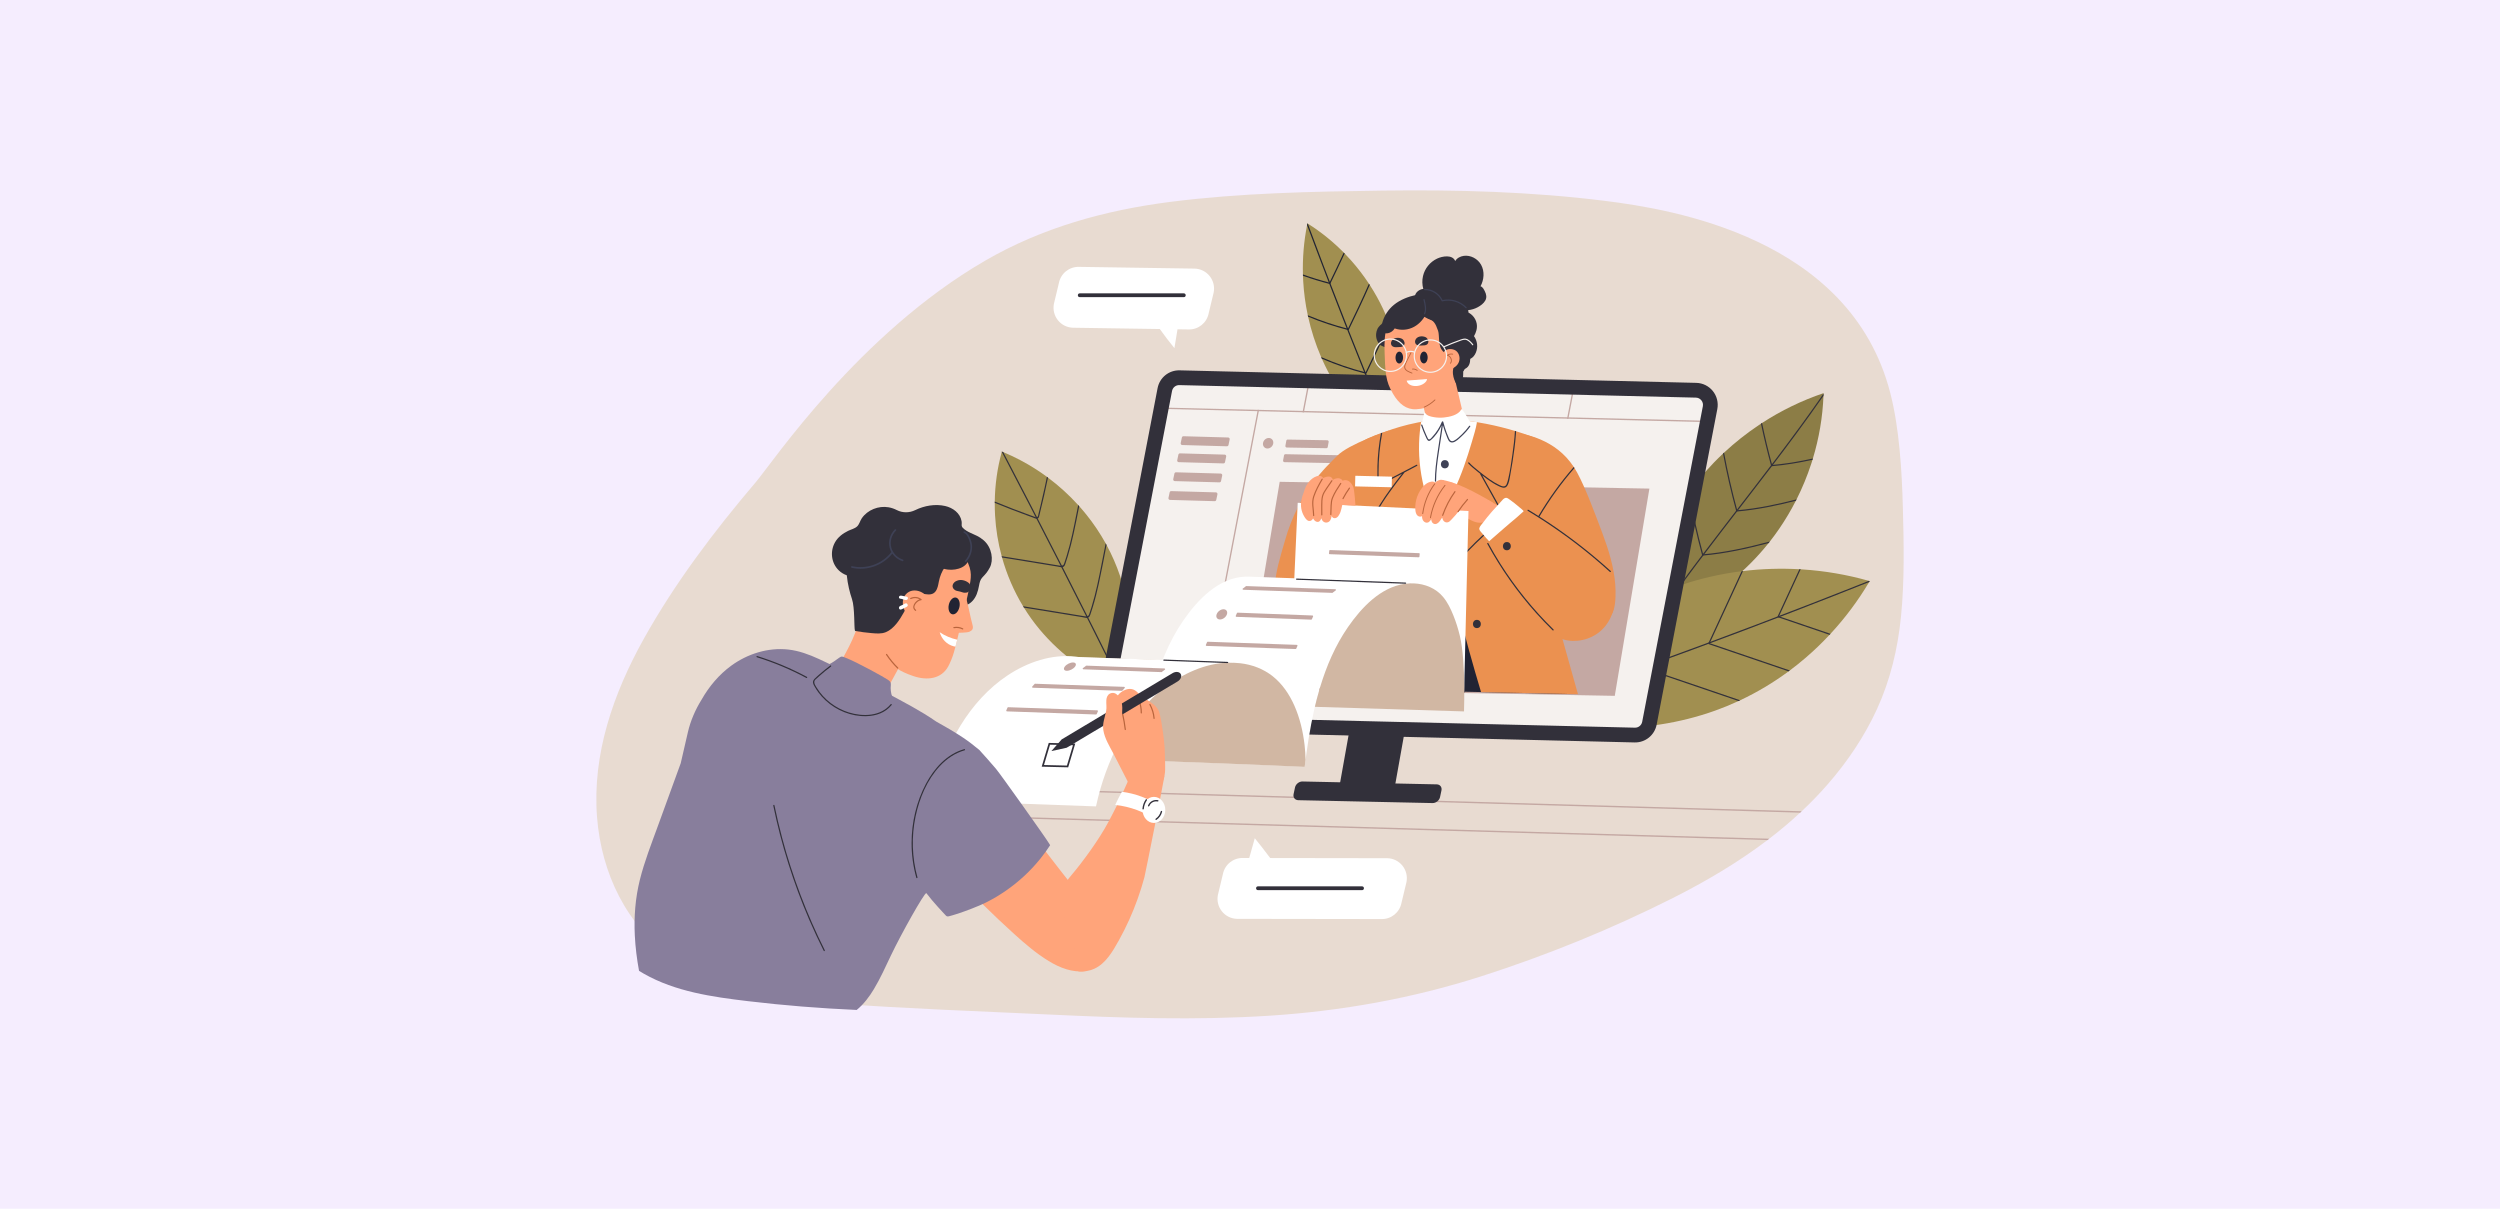 <svg width="1090" height="527" viewBox="0 0 1090 527" fill="none" xmlns="http://www.w3.org/2000/svg">
<rect width="1090" height="527" fill="#F5EDFE"/>
<g clip-path="url(#clip0_274_20586)">
<path d="M829.646 221.264C829.221 205.308 828.135 186.694 824.136 171.232C806.662 103.614 728.916 91.226 699.829 87.587C667.654 83.562 635.174 82.659 602.776 83.103C571.969 83.524 540.814 84.125 510.217 88.024C481.89 91.636 454.315 99.26 429.472 113.677C374.222 145.738 337.032 201.384 329.462 210.288C311.378 231.557 294.199 254.258 280.593 278.7C267.449 302.32 258.173 328.853 260.305 356.241C262.214 380.755 273.222 403.973 293.845 417.993C314.446 431.999 340.19 435.704 364.475 437.514C395.304 439.813 426.282 440.849 457.16 442.321C489.199 443.85 521.337 444.918 553.375 442.857C584.861 440.831 615.777 435.305 645.846 425.666C674.4 416.512 702.618 405.024 729.408 391.518C743.78 384.271 757.783 376.022 770.61 366.276C770.872 366.081 771.131 365.881 771.39 365.68C776.057 362.103 780.563 358.327 784.872 354.322C785.089 354.123 785.301 353.923 785.516 353.722C789.548 349.937 793.406 345.957 797.054 341.755C805.587 331.933 812.932 321.019 818.363 309.171C824.199 296.444 827.429 282.848 828.823 268.941C830.41 253.128 830.071 237.13 829.648 221.268L829.646 221.264Z" fill="#E8DBD1"/>
<path d="M795.078 171.4C795.078 171.463 795.074 171.524 795.071 171.586C795.062 171.916 795.051 172.247 795.038 172.577C794.674 181.841 793.104 191.038 790.42 199.91C790.362 200.103 790.304 200.293 790.244 200.486C790.071 201.049 789.895 201.609 789.712 202.169C787.97 207.507 785.827 212.713 783.304 217.724C783.198 217.934 783.091 218.143 782.984 218.349C780.856 222.515 778.467 226.547 775.827 230.408C774.499 232.351 773.111 234.247 771.659 236.098C771.478 236.328 771.296 236.557 771.113 236.786C766.234 242.899 760.691 248.472 754.594 253.378C746.4 259.969 737.236 265.365 727.517 269.372C725.416 270.237 723.289 271.037 721.138 271.774C720.857 271.87 720.575 271.967 720.289 272.059C718.213 272.751 716.116 273.381 714.004 273.948C715.566 257.795 720.378 241.978 728.114 227.707C730.481 223.342 733.123 219.136 736.018 215.113C736.163 214.911 736.308 214.712 736.453 214.512C740.845 208.489 745.798 202.884 751.225 197.779C751.379 197.633 751.534 197.488 751.688 197.344C756.424 192.936 761.513 188.902 766.902 185.303C767.191 185.111 767.481 184.92 767.772 184.73C767.93 184.624 768.091 184.519 768.254 184.416C776.614 178.988 785.637 174.603 795.078 171.409V171.4Z" fill="#8C7D46"/>
<path d="M795.069 171.586C795.06 171.915 795.049 172.247 795.036 172.576C791.126 178.21 787.114 183.779 783.042 189.296C776.08 198.731 768.934 208.031 761.766 217.309C754.491 226.728 747.191 236.131 740.036 245.644C733.577 254.233 727.234 262.913 721.138 271.769C720.857 271.865 720.575 271.962 720.289 272.054C720.752 271.381 721.214 270.707 721.679 270.037C728.373 260.378 735.354 250.921 742.452 241.558C749.504 232.254 756.672 223.041 763.802 213.797C771.033 204.419 778.225 195.006 785.208 185.44C788.552 180.861 791.844 176.249 795.067 171.586H795.069Z" fill="#32303A"/>
<path d="M742.575 241.675C740.141 232.711 738.098 223.649 736.455 214.508C736.31 214.71 736.165 214.909 736.02 215.108C737.662 224.166 739.696 233.151 742.115 242.036C742.144 242.141 742.258 242.242 742.372 242.233C752.139 241.406 761.665 239.268 771.115 236.783C771.299 236.555 771.48 236.326 771.661 236.095C766.544 237.453 761.401 238.713 756.203 239.726C751.694 240.604 747.15 241.281 742.575 241.675Z" fill="#32303A"/>
<path d="M757.436 222.464C755.183 214.168 753.265 205.784 751.689 197.336C751.533 197.479 751.379 197.625 751.227 197.771C752.807 206.195 754.725 214.553 756.975 222.825C757.004 222.93 757.118 223.031 757.232 223.022C765.969 222.283 774.516 220.494 782.985 218.345C783.093 218.139 783.198 217.931 783.305 217.72C779.25 218.755 775.176 219.712 771.063 220.512C766.555 221.391 762.011 222.067 757.436 222.462V222.464Z" fill="#32303A"/>
<path d="M786.28 200.77C781.772 201.648 777.228 202.325 772.653 202.72C771.008 196.66 769.541 190.551 768.256 184.406C768.093 184.509 767.932 184.615 767.773 184.72C769.065 190.88 770.541 197.003 772.194 203.078C772.224 203.183 772.338 203.284 772.452 203.275C778.459 202.767 784.378 201.763 790.243 200.483C790.303 200.29 790.364 200.1 790.42 199.907C789.045 200.21 787.664 200.499 786.28 200.768V200.77Z" fill="#32303A"/>
<path d="M493.015 283.723C492.802 289.39 492.071 295.044 490.82 300.582C490.536 300.483 490.254 300.38 489.973 300.279C489.727 300.192 489.483 300.1 489.239 300.008C475.25 294.771 462.713 285.8 453.156 274.288C450.691 271.319 448.444 268.186 446.428 264.921C446.305 264.719 446.182 264.52 446.059 264.318C442.043 257.692 438.963 250.527 436.884 243.065C436.833 242.876 436.779 242.686 436.728 242.495C435.163 236.729 434.193 230.789 433.851 224.787C433.746 222.941 433.701 221.092 433.713 219.243C433.713 219.053 433.713 218.86 433.717 218.669C433.813 211.364 434.83 204.083 436.772 197.037C436.786 196.988 436.799 196.934 436.813 196.885C437.018 196.97 437.224 197.053 437.43 197.14C442.465 199.227 447.309 201.775 451.891 204.742C453.442 205.746 454.964 206.797 456.45 207.892C456.609 208.011 456.77 208.13 456.929 208.249C461.685 211.799 466.102 215.808 470.091 220.207C470.239 220.37 470.389 220.536 470.536 220.7C471.604 221.894 472.642 223.115 473.645 224.364C476.806 228.297 479.626 232.496 482.069 236.904C482.199 237.135 482.326 237.368 482.451 237.603C484.796 241.926 486.774 246.451 488.345 251.117C491.875 261.582 493.424 272.693 493.012 283.727L493.015 283.723Z" fill="#A18F50"/>
<path d="M610.421 184.324C609.961 187.602 609.319 190.856 608.499 194.065C608.425 194.352 608.349 194.639 608.275 194.923C608.215 195.147 608.155 195.374 608.092 195.598C597.536 187.936 588.535 178.145 581.798 166.949C579.751 163.547 577.925 160.018 576.322 156.394C576.217 156.154 576.11 155.912 576.009 155.673C573.562 150.01 571.664 144.116 570.334 138.092C570.287 137.879 570.241 137.666 570.196 137.453C569.156 132.593 568.49 127.649 568.202 122.676C568.155 121.863 568.117 121.049 568.093 120.236C568.086 120.043 568.079 119.85 568.075 119.658C567.88 112.46 568.482 105.246 569.881 98.178C569.932 97.916 569.986 97.656 570.039 97.394C570.095 97.427 570.151 97.463 570.205 97.497C575.895 101.082 581.155 105.329 585.873 110.12C586.009 110.257 586.141 110.393 586.273 110.53C587.265 111.548 588.231 112.592 589.172 113.656C591.966 116.818 594.534 120.18 596.856 123.705C596.975 123.882 597.091 124.061 597.205 124.243C599.402 127.629 601.369 131.163 603.085 134.818C603.964 136.685 604.773 138.581 605.511 140.503C605.604 140.743 605.696 140.985 605.785 141.229C607.931 146.953 609.464 152.9 610.354 158.956C611.586 167.346 611.595 175.924 610.414 184.324H610.421Z" fill="#A18F50"/>
<path d="M815.196 253.362C815.118 253.496 815.038 253.631 814.957 253.765C810.145 261.862 804.479 269.443 798.084 276.35C797.953 276.496 797.818 276.639 797.682 276.782C794.354 280.348 790.829 283.73 787.123 286.905C784.926 288.79 782.667 290.598 780.351 292.324C780.174 292.456 780 292.586 779.824 292.714C773.212 297.597 766.138 301.83 758.708 305.324C758.474 305.436 758.239 305.545 758.004 305.653C754.676 307.195 751.277 308.589 747.819 309.826C732.336 315.363 715.803 317.864 699.38 317.333C686.463 316.914 673.591 314.621 661.352 310.451C661.369 310.424 661.387 310.397 661.405 310.37C661.566 310.124 661.727 309.88 661.89 309.635C667.655 300.978 674.4 292.994 681.953 285.852C690.618 277.654 700.323 270.566 710.765 264.82C717.681 261.017 724.918 257.813 732.379 255.262C732.611 255.182 732.842 255.105 733.076 255.025C737.126 253.667 741.243 252.499 745.41 251.531C750.005 250.464 754.656 249.64 759.337 249.053C759.544 249.026 759.755 249.001 759.962 248.976C768.105 247.993 776.337 247.733 784.524 248.188C784.716 248.199 784.906 248.21 785.096 248.221C785.275 248.232 785.452 248.244 785.63 248.253C795.496 248.878 805.297 250.547 814.805 253.248C814.935 253.284 815.069 253.322 815.199 253.36L815.196 253.362Z" fill="#A18F50"/>
<path d="M815.197 253.362C815.119 253.497 815.039 253.631 814.958 253.766C804.091 258.095 793.204 262.364 782.292 266.573C767.567 272.254 752.8 277.82 737.992 283.275C723.185 288.732 708.335 294.077 693.447 299.307C682.787 303.054 672.106 306.743 661.406 310.373C661.567 310.126 661.728 309.882 661.891 309.638C674.274 305.436 686.629 301.154 698.958 296.793C713.835 291.533 728.674 286.159 743.473 280.675C758.271 275.192 773.025 269.596 787.739 263.888C796.778 260.383 805.799 256.836 814.804 253.248C814.934 253.284 815.068 253.322 815.197 253.36V253.362Z" fill="#32303A"/>
<path d="M716.559 290.966C720.618 282.172 727.643 266.853 733.079 255.029C732.847 255.108 732.616 255.186 732.382 255.267C726.941 267.101 720.001 282.23 715.958 290.99C715.882 291.154 715.942 291.327 716.117 291.385C730.079 296.142 744.044 300.9 758.005 305.655C758.24 305.548 758.474 305.438 758.709 305.326C748.74 301.929 738.77 298.534 728.801 295.136C724.72 293.745 720.638 292.355 716.557 290.963L716.559 290.966Z" fill="#32303A"/>
<path d="M745.446 280.433C750.285 269.947 755.124 259.464 759.965 248.979C759.757 249.003 759.547 249.028 759.339 249.055C754.509 259.52 749.677 269.988 744.844 280.455C744.768 280.619 744.831 280.792 745.005 280.85C756.61 284.805 768.219 288.758 779.826 292.714C780 292.586 780.177 292.456 780.354 292.324C772.799 289.749 765.246 287.176 757.692 284.603C753.61 283.214 749.527 281.822 745.446 280.431V280.433Z" fill="#32303A"/>
<path d="M787.887 272.876C783.806 271.485 779.724 270.095 775.643 268.704C778.794 261.875 781.946 255.047 785.098 248.221C784.908 248.208 784.715 248.199 784.525 248.188C781.365 255.034 778.204 261.88 775.044 268.728C774.968 268.892 775.028 269.064 775.203 269.123C782.697 271.675 790.191 274.228 797.683 276.782C797.82 276.639 797.954 276.496 798.086 276.35C794.686 275.191 791.287 274.035 787.887 272.876Z" fill="#32303A"/>
<path d="M608.499 194.067C608.426 194.354 608.35 194.641 608.276 194.925C607.735 193.648 607.199 192.368 606.66 191.091C602.713 181.69 598.826 172.262 594.995 162.81C594.91 162.601 594.825 162.393 594.742 162.185C592.266 156.069 589.816 149.942 587.391 143.806C587.308 143.598 587.226 143.392 587.143 143.183C586.586 141.771 586.03 140.36 585.473 138.948C583.488 133.892 581.517 128.83 579.568 123.763C579.488 123.557 579.409 123.353 579.329 123.144C576.133 114.839 572.983 106.519 569.879 98.18C569.93 97.918 569.984 97.658 570.038 97.395C570.093 97.429 570.149 97.465 570.203 97.499C572.42 103.464 574.662 109.421 576.926 115.366C577.883 117.876 578.842 120.381 579.807 122.887C579.892 123.115 579.982 123.342 580.071 123.572C582.599 130.141 585.156 136.696 587.744 143.242C587.827 143.454 587.912 143.661 587.992 143.871C590.433 150.045 592.898 156.203 595.39 162.355C595.466 162.55 595.545 162.738 595.623 162.929C596.32 164.652 597.022 166.373 597.724 168.094C601.264 176.771 604.856 185.43 608.497 194.065L608.499 194.067Z" fill="#212333"/>
<path d="M580.025 123.678C582.135 119.313 584.245 114.941 586.276 110.535C586.145 110.396 586.01 110.259 585.876 110.125C583.854 114.517 581.75 118.876 579.649 123.228C575.736 122.222 571.876 121.032 568.078 119.66C568.083 119.853 568.089 120.046 568.096 120.239C571.911 121.61 575.791 122.8 579.723 123.804C579.83 123.831 579.973 123.788 580.025 123.681V123.678Z" fill="#212333"/>
<path d="M588.082 143.782C591.209 137.315 594.334 130.831 597.211 124.243C597.097 124.061 596.98 123.884 596.862 123.705C593.981 130.323 590.845 136.831 587.707 143.327C581.735 141.792 575.883 139.829 570.199 137.449C570.244 137.662 570.291 137.875 570.338 138.088C576.004 140.439 581.835 142.384 587.783 143.903C587.89 143.93 588.033 143.887 588.085 143.78L588.082 143.782Z" fill="#212333"/>
<path d="M605.516 140.506C602.38 147.894 598.893 155.137 595.404 162.36C588.768 160.655 582.282 158.42 576.008 155.675C576.111 155.915 576.216 156.157 576.321 156.397C582.523 159.077 588.927 161.264 595.476 162.936C595.583 162.963 595.726 162.92 595.777 162.813C599.226 155.677 602.675 148.524 605.788 141.232C605.697 140.99 605.605 140.748 605.514 140.506H605.516Z" fill="#212333"/>
<path d="M489.974 300.279C489.728 300.192 489.484 300.1 489.24 300.008C489.133 299.791 489.026 299.576 488.919 299.358C479.692 280.767 470.358 262.232 460.919 243.748C452.947 228.138 444.898 212.569 436.773 197.037C436.787 196.988 436.8 196.934 436.814 196.885C437.019 196.97 437.225 197.053 437.431 197.14C441.286 204.511 445.124 211.89 448.946 219.279C458.479 237.713 467.904 256.204 477.224 274.748C481.496 283.248 485.747 291.759 489.971 300.282L489.974 300.279Z" fill="#32303A"/>
<path d="M456.931 208.243C456.415 210.811 455.859 213.37 455.275 215.923C454.616 218.807 453.921 221.682 453.212 224.553C453.031 225.283 452.917 226.218 451.967 226.16C451.368 226.122 450.727 225.774 450.168 225.575C449.52 225.344 448.874 225.111 448.228 224.876C443.353 223.099 438.512 221.221 433.711 219.24C433.711 219.049 433.711 218.856 433.715 218.666C433.796 218.699 433.876 218.733 433.957 218.767C438.934 220.815 443.954 222.758 449.015 224.589C449.768 224.862 450.521 225.138 451.279 225.4C451.804 225.584 452.066 225.815 452.526 225.086C452.674 224.846 452.707 224.349 452.774 224.073C453.08 222.834 453.382 221.595 453.679 220.353C454.303 217.758 454.909 215.159 455.474 212.55C455.814 210.999 456.14 209.444 456.449 207.887C456.607 208.005 456.768 208.124 456.927 208.243H456.931Z" fill="#32303A"/>
<path d="M470.539 220.694C469.779 224.629 469.005 228.56 468.147 232.473C467.41 235.834 466.585 239.18 465.579 242.47C465.326 243.294 465.065 244.112 464.79 244.926C464.593 245.508 464.444 246.176 464.111 246.698C463.436 247.758 461.94 247.155 460.95 246.994C452.928 245.683 444.909 244.374 436.887 243.066C436.836 242.877 436.782 242.687 436.73 242.496C438.467 242.781 440.204 243.063 441.941 243.348C448.619 244.439 455.295 245.528 461.972 246.618C462.7 246.739 463.572 246.712 463.876 245.923C464.021 245.549 464.142 245.163 464.271 244.784C464.529 244.023 464.774 243.261 465.009 242.492C465.481 240.959 465.914 239.411 466.317 237.86C467.137 234.691 467.832 231.491 468.48 228.284C469.026 225.59 469.564 222.897 470.096 220.203C470.244 220.367 470.393 220.533 470.541 220.696L470.539 220.694Z" fill="#32303A"/>
<path d="M482.455 237.598C481.369 243.258 480.303 248.926 479.069 254.553C478.331 257.914 477.507 261.26 476.499 264.55C476.246 265.375 475.984 266.193 475.71 267.006C475.513 267.589 475.363 268.257 475.03 268.779C474.355 269.839 472.86 269.236 471.87 269.074C463.39 267.69 454.91 266.305 446.427 264.92C446.304 264.718 446.182 264.519 446.059 264.317C448.325 264.687 450.594 265.056 452.86 265.426C459.539 266.518 466.215 267.607 472.891 268.696C473.62 268.817 474.491 268.79 474.795 268.001C474.941 267.627 475.061 267.241 475.191 266.863C475.448 266.101 475.694 265.339 475.929 264.57C476.4 263.037 476.834 261.489 477.236 259.938C478.056 256.769 478.752 253.569 479.4 250.362C480.307 245.878 481.195 241.389 482.071 236.898C482.2 237.129 482.328 237.362 482.453 237.598H482.455Z" fill="#32303A"/>
<path d="M784.87 354.319C785.087 354.12 785.299 353.921 785.514 353.719L410.458 342.886L410.141 342.877V355.861L410.442 355.87L770.608 366.273C770.869 366.078 771.129 365.878 771.388 365.677L410.76 355.263V343.516L784.872 354.319H784.87Z" fill="#C4A8A3"/>
<path d="M743.848 171.136C742.112 168.976 739.53 167.699 736.763 167.634L516.044 162.282C511.439 162.17 507.468 165.379 506.598 169.91L480.682 304.724C480.159 307.446 480.854 310.248 482.588 312.41C484.325 314.57 486.907 315.848 489.674 315.913L710.393 321.264C714.995 321.376 718.969 318.167 719.839 313.636L745.755 178.823C746.278 176.1 745.583 173.299 743.848 171.136Z" fill="#F5F1EE"/>
<path d="M548.959 178.709L548.845 179.303L522.091 318.929C521.897 318.889 521.702 318.851 521.508 318.813L548.242 179.289L548.356 178.695L548.959 178.711V178.709Z" fill="#C4A8A3"/>
<path d="M571.598 163.627L568.616 179.186L568.504 179.78L567.898 179.764L568.012 179.17L570.992 163.613L571.598 163.627Z" fill="#C4A8A3"/>
<path d="M629.505 165.031L626.524 180.588L626.41 181.182L625.809 181.168L625.92 180.574L628.902 165.018L629.505 165.031Z" fill="#C4A8A3"/>
<path d="M686.92 166.424L683.94 181.983L683.826 182.577L683.223 182.561L683.337 181.967L686.318 166.41L686.92 166.424Z" fill="#C4A8A3"/>
<path d="M744.107 184.036L506.307 178.27C505.925 178.261 505.939 177.665 506.321 177.674L744.121 183.44C744.503 183.449 744.49 184.045 744.107 184.036Z" fill="#C4A8A3"/>
<path d="M712.667 323.704L487.431 318.243C484.608 318.173 481.973 316.871 480.203 314.666C478.432 312.461 477.722 309.604 478.256 306.823L504.702 169.251C505.591 164.625 509.643 161.354 514.339 161.466L739.576 166.927C742.399 166.996 745.034 168.298 746.804 170.504C748.577 172.709 749.285 175.568 748.751 178.347L722.305 315.919C721.416 320.544 717.363 323.816 712.667 323.704ZM514.183 167.906C512.636 167.868 511.302 168.946 511.009 170.47L484.563 308.042C484.384 308.972 484.612 309.888 485.205 310.626C485.797 311.363 486.642 311.78 487.585 311.804L712.822 317.266C714.368 317.304 715.703 316.226 715.996 314.702L742.441 177.13C742.62 176.2 742.392 175.284 741.8 174.546C741.208 173.809 740.363 173.392 739.42 173.368L514.183 167.906Z" fill="#32303A"/>
<path d="M535.471 190.745L515.999 190.196C515.664 190.187 515.369 190.42 515.299 190.749L514.785 193.187C514.694 193.615 515.013 194.023 515.451 194.034L534.924 194.583C535.259 194.592 535.554 194.359 535.623 194.03L536.137 191.592C536.229 191.164 535.909 190.756 535.471 190.745Z" fill="#C4A8A3"/>
<path d="M533.952 198.213L514.479 197.664C514.144 197.655 513.849 197.888 513.78 198.218L513.266 200.656C513.174 201.084 513.494 201.492 513.932 201.503L533.404 202.052C533.739 202.061 534.034 201.828 534.104 201.499L534.618 199.06C534.709 198.632 534.39 198.225 533.952 198.213Z" fill="#C4A8A3"/>
<path d="M532.217 206.471L512.745 205.922C512.41 205.913 512.115 206.146 512.045 206.476L511.531 208.914C511.44 209.342 511.759 209.75 512.197 209.761L531.67 210.31C532.005 210.319 532.3 210.086 532.369 209.756L532.883 207.318C532.975 206.89 532.655 206.482 532.217 206.471Z" fill="#C4A8A3"/>
<path d="M530.135 214.672L510.663 214.123C510.328 214.114 510.033 214.347 509.963 214.677L509.449 217.115C509.358 217.543 509.677 217.951 510.115 217.962L529.588 218.511C529.923 218.52 530.218 218.287 530.287 217.958L530.801 215.519C530.893 215.091 530.573 214.684 530.135 214.672Z" fill="#C4A8A3"/>
<path d="M704.042 303.388L542.848 300.423L557.946 210.064L719.14 213.029L704.042 303.388Z" fill="#C4A8A3"/>
<path d="M555.139 193.299C554.96 194.567 553.814 195.578 552.578 195.553C551.341 195.529 550.485 194.482 550.664 193.214C550.843 191.945 551.99 190.935 553.226 190.959C554.462 190.984 555.318 192.031 555.139 193.299Z" fill="#C4A8A3"/>
<path d="M578.281 195.42L561.041 195.118C560.652 195.111 560.357 194.744 560.429 194.356L560.833 192.151C560.889 191.853 561.146 191.642 561.446 191.647L578.685 191.949C579.074 191.956 579.369 192.323 579.298 192.711L578.893 194.916C578.837 195.214 578.58 195.425 578.281 195.42Z" fill="#C4A8A3"/>
<path d="M597.524 202.224L560.041 201.503C559.652 201.496 559.357 201.128 559.429 200.741L559.833 198.536C559.889 198.237 560.146 198.027 560.446 198.031L597.928 198.753C598.317 198.76 598.612 199.127 598.541 199.515L598.136 201.72C598.08 202.018 597.823 202.229 597.524 202.224Z" fill="#C4A8A3"/>
<path d="M642.663 146.568C643.617 144.876 644.216 143.029 643.825 141.021C643.311 138.384 641.264 136.344 638.718 135.668C638.49 135.426 638.251 135.192 638.001 134.971C637.366 134.166 636.642 133.438 635.942 132.819C633.622 130.769 630.779 129.341 627.777 128.613C624.346 127.779 620.734 127.86 617.297 128.613C613.89 129.359 610.444 130.706 607.719 132.931C605.225 134.968 603.444 137.803 602.619 140.911C602.596 140.952 602.574 140.992 602.547 141.032C602.359 141.328 602.111 141.564 601.832 141.734C601.405 142.234 600.927 142.677 600.616 143.296C600.265 143.997 600.06 144.759 599.993 145.541C599.836 147.345 600.455 149.185 601.76 150.447C601.897 150.579 604.02 151.558 605.122 151.697C605.987 151.807 606.857 151.697 607.724 151.72C608.638 151.744 609.516 151.964 610.346 152.352C613.113 153.647 615.359 156.199 617.178 158.595C619.009 161.006 620.316 163.74 622.073 166.192C622.813 167.223 623.673 168.193 624.762 168.863C625.978 169.614 627.368 169.86 628.776 169.901C631.163 169.973 634.033 169.899 635.987 168.323C637.024 167.487 637.578 166.282 637.797 164.984C637.918 164.274 637.947 163.552 637.956 162.833C637.96 162.494 637.927 162.143 637.956 161.806C638.009 161.201 638.329 161.009 638.843 160.767C640.528 159.971 641.005 158.214 641.027 156.482C641.04 156.475 641.051 156.471 641.065 156.464C642.236 155.897 642.967 154.924 643.472 153.741C644.487 151.357 644.125 148.654 642.663 146.561V146.568Z" fill="#32303A"/>
<path d="M611.54 304.816C613.243 304.663 614.953 304.565 616.663 304.556C617.55 304.551 618.536 304.506 619.497 304.567C620.398 303.975 621.294 303.379 622.302 302.98C623.867 302.359 625.673 302.312 627.335 302.375C628.931 302.438 630.518 302.559 632.116 302.579C633.073 302.59 634.027 302.608 634.984 302.57C635.411 302.552 635.838 302.528 636.262 302.483C636.229 302.483 636.647 302.42 636.712 302.407C636.971 302.355 637.226 302.294 637.481 302.229C637.794 302.149 638.104 302.12 638.406 302.133L638.424 301.582L645.744 301.741L683.28 302.557L681.034 295.632C679.874 292.053 678.712 288.472 677.552 284.891C676.971 283.1 676.392 281.312 675.81 279.522C675.654 279.033 675.495 278.545 675.337 278.056C675.258 277.812 675.18 277.567 675.1 277.323C674.997 277.012 675.008 276.913 674.744 276.745C674.536 276.615 674.244 276.561 673.951 276.53C673.815 276.194 673.676 275.858 673.535 275.524C673.035 274.336 672.498 273.159 671.93 272.001C671.441 270.995 670.947 269.975 670.27 269.083C668.862 267.228 666.749 266.743 664.554 266.461C662.062 266.141 659.566 265.852 657.069 265.589C649.957 264.841 642.782 264.343 635.625 264.494C632.644 264.556 629.664 264.733 626.694 265.049C621.086 265.645 615.539 266.755 610.176 268.527C610.065 268.563 609.991 268.651 609.984 268.769C609.347 280.541 608.963 292.327 608.831 304.116C608.829 304.403 608.82 304.719 608.809 305.058C609.727 304.968 610.644 304.896 611.542 304.816H611.54Z" fill="#212333"/>
<path d="M602.77 225.6C601.523 228.892 599.408 234.067 598.105 237.338C596.833 240.532 595.593 243.741 594.25 246.91C591.796 252.7 588.814 258.547 583.959 262.91C579.536 266.884 573.503 269.692 567.254 269.053C563.962 268.717 560.911 267.285 559.27 264.486C557.864 262.088 555.719 259.367 555.775 256.676C555.92 249.684 558.298 242.564 560.191 235.853C566.398 213.833 578.626 203.242 582.965 198.78C588.096 193.5 604.79 188.066 605.557 187.75C606.512 190.41 602.28 194.601 603.693 197.048C605.287 199.804 606.156 202.89 606.456 206.003C607.108 212.735 605.146 219.332 602.768 225.602L602.77 225.6Z" fill="#EB9150"/>
<path d="M678.405 199.554C676.937 195.444 673.423 192.802 669.59 191.045C668.687 190.632 665.545 189.411 661.021 188.037C660.851 187.986 660.679 187.934 660.504 187.883C653.374 185.749 643.044 183.309 632.664 182.948C619.251 182.482 606.625 187.235 602.673 188.649C602.557 188.689 602.452 188.728 602.351 188.763C602.264 188.795 602.177 188.824 602.09 188.858C598.623 190.083 595.139 191.462 592.177 193.689C589.227 195.908 587.092 198.982 585.774 202.418C582.767 210.25 605.154 267.881 606.386 275.507L629.063 252.522L657.281 277.258C659.192 270.378 676.038 218.295 677.641 213.502C679.13 209.049 680.03 204.11 678.405 199.556V199.554Z" fill="#EB9150"/>
<path d="M632.666 182.948C628.127 182.791 623.677 183.228 619.624 183.936C619.124 186.973 618.82 190.038 618.721 193.117C618.482 200.631 619.517 208.089 621.571 215.312C622.738 219.413 624.182 223.425 625.74 227.389C626.674 226.194 627.566 224.964 628.411 223.702C632.622 217.414 635.733 210.454 638.283 203.345C639.555 199.798 640.693 196.201 641.756 192.584C642.579 189.796 643.484 186.964 643.96 184.077C640.308 183.499 636.488 183.082 632.664 182.95L632.666 182.948Z" fill="white"/>
<path d="M641.976 149.441C642.081 153.382 641.1 156.715 638.936 160.229C637.937 161.851 636.817 163.579 635.693 165.555C635.333 166.187 635.051 166.64 634.783 167.037C634.148 167.98 633.563 168.659 632.09 170.833C631.211 172.128 629.544 172.641 628.207 173.446C626.285 169.085 624.099 164.858 620.579 161.555C617.727 158.88 614.406 156.518 611.089 154.463C608.834 153.064 606.438 151.778 603.914 150.904C604.01 148.82 604.124 146.74 604.446 144.678C604.609 143.609 604.837 142.585 605.137 141.615C605.137 141.613 605.139 141.611 605.139 141.611C605.573 140.183 605.885 138.686 606.67 137.516C608.04 135.475 610.275 134.052 613.011 133.032C618.297 131.06 623.241 131.479 628.409 132.532C635.436 133.964 637.463 136.548 639.665 140.607C641.017 143.103 641.904 146.713 641.978 149.441H641.976Z" fill="#32303A"/>
<path d="M649.621 226.559C648.242 227.404 646.764 227.926 645.338 227.921C644.038 227.917 642.855 227.525 641.771 227.034C639.739 226.113 637.954 224.827 635.976 223.823C635.012 223.332 634 222.908 632.913 222.637C632.424 222.514 631.914 222.456 631.414 222.364C631.014 222.29 630.676 222.205 630.58 221.774C630.495 221.391 630.593 220.972 630.66 220.548C631.188 217.2 627.681 212.586 628.906 209.254C636.765 210.603 647.444 217.023 654.022 221.024C654.239 221.156 654.473 221.275 654.679 221.425C654.744 221.472 654.802 221.528 654.853 221.584C653.331 223.489 651.673 225.306 649.623 226.561L649.621 226.559Z" fill="#FFA47A"/>
<path d="M603.689 153.701C603.825 156.89 603.852 160.76 604.407 163.897C604.916 166.783 605.638 168.753 607.321 171.637C609.927 176.104 613.146 178.654 617.455 178.437C623.318 178.141 626.885 175.512 628.28 173.959C632.873 168.854 633.765 161.829 634.288 160.663C636.299 156.168 640.662 151.309 639.58 146.386C638.722 142.482 636.684 138.419 633.177 136.337C626.029 132.095 618.839 133.016 616.776 133.756C614.102 134.513 609.424 136.091 607.475 137.769C606.161 138.899 605.283 140.486 604.711 142.319C603.667 145.662 603.528 149.934 603.689 153.701Z" fill="#FFA47A"/>
<path d="M622.683 185.987C625.665 186.009 628.642 186.029 631.613 185.711C631.666 185.704 631.709 185.7 631.747 185.698C631.778 185.693 631.814 185.686 631.856 185.68C632.073 185.644 632.29 185.61 632.507 185.572C632.938 185.496 633.367 185.411 633.794 185.312C634.681 185.108 635.555 184.855 636.407 184.535C636.447 184.519 636.671 184.427 636.794 184.378C636.914 184.322 637.071 184.25 637.104 184.234C637.531 184.028 637.949 183.802 638.356 183.558C638.432 183.51 638.508 183.463 638.582 183.414L634.958 167.945L634.572 166.293C633.946 163.626 633.325 160.964 632.699 158.295C631.613 159.09 630.522 159.879 629.42 160.661C626.403 162.804 621.508 165.453 618.305 167.301L621.655 181.601L622.683 185.987Z" fill="#FFA47A"/>
<path d="M619.172 155.853C619.154 157.28 619.876 158.446 620.784 158.455C621.691 158.464 622.44 157.318 622.458 155.891C622.476 154.463 621.754 153.298 620.846 153.289C619.939 153.278 619.19 154.425 619.172 155.853Z" fill="#212333"/>
<path d="M608.446 155.884C608.428 157.312 609.15 158.477 610.057 158.486C610.965 158.497 611.713 157.35 611.731 155.922C611.749 154.495 611.027 153.329 610.12 153.32C609.212 153.309 608.464 154.457 608.446 155.884Z" fill="#212333"/>
<path d="M613.32 165.946C613.495 167.21 615.131 168.559 617.873 168.281C620.207 168.046 622.107 166.562 622.203 165.256C622.107 165.26 613.345 165.944 613.32 165.946Z" fill="white"/>
<path d="M611.13 147.648C611.658 147.894 612.08 148.414 612.264 148.99C612.436 149.38 612.456 149.826 612.264 150.274C611.892 151.144 611.054 151.312 610.203 151.314C609.271 151.316 608.234 151.579 607.357 151.139C606.591 150.754 606.3 149.902 606.555 149.087C607.134 147.233 609.581 146.926 611.128 147.648H611.13Z" fill="#32303A"/>
<path d="M621.53 146.996C622.049 147.238 622.462 147.749 622.641 148.311C622.809 148.694 622.831 149.131 622.641 149.573C622.277 150.427 621.454 150.59 620.62 150.593C619.706 150.595 618.689 150.852 617.829 150.42C617.075 150.041 616.792 149.208 617.042 148.405C617.61 146.588 620.012 146.285 621.53 146.994V146.996Z" fill="#32303A"/>
<path d="M633.432 135.975C626.282 131.733 618.513 132.351 616.45 133.091C613.779 133.848 609.103 135.838 607.152 137.517C607.082 137.575 607.015 137.638 606.948 137.7C605.777 138.839 605.252 140.58 604.711 142.317C604.85 142.066 604.993 141.833 605.133 141.613C605.133 141.611 605.136 141.609 605.136 141.609C607.31 138.27 610.151 138.292 612.639 137.929C615.249 137.541 619.221 137.313 621.684 138.308C625.238 139.742 625.786 140.813 627.002 144.222C627.771 146.377 626.698 151.173 629.458 153.488C630.424 154.297 633.32 157.452 634.174 158.391C634.467 158.71 633.24 160.41 633.477 162.97C633.656 164.875 634.391 166.363 634.782 167.037C635.05 166.638 635.332 166.188 635.692 165.556C636.816 163.579 637.938 161.851 638.935 160.229C640.515 155.944 641.163 150.64 640.196 146.243C639.337 142.337 636.937 138.057 633.428 135.975H633.432Z" fill="#32303A"/>
<path d="M628.725 155.489C628.797 154.766 629.034 154.069 629.514 153.446C630.551 152.105 632.397 151.906 633.962 152.482C635.609 153.087 636.418 154.833 636.358 156.422C636.282 158.409 635.008 159.792 633.291 160.641C629.561 162.49 627.21 158.676 628.723 155.489H628.725Z" fill="#FFA47A"/>
<path d="M615.695 162.49C614.948 162.167 614.137 161.891 613.464 161.425C612.595 160.823 612.463 159.935 612.843 158.98C613.529 157.255 614.506 155.606 615.335 153.945C615.444 153.725 615.118 153.519 615.006 153.743L613.395 156.959C612.961 157.826 612.333 158.783 612.237 159.774C612.058 161.649 614.226 162.275 615.581 162.862C615.809 162.96 615.916 162.591 615.692 162.492L615.695 162.49Z" fill="#B9643C"/>
<path d="M618.008 161.315C617.326 160.896 616.59 160.594 615.779 160.737C615.536 160.78 615.629 161.154 615.873 161.112C616.577 160.986 617.219 161.284 617.804 161.645C618.016 161.775 618.218 161.445 618.005 161.315H618.008Z" fill="#B9643C"/>
<path d="M625.51 174.22C624.149 175.536 622.586 176.582 620.856 177.346C620.631 177.447 620.816 177.783 621.042 177.685C622.801 176.909 624.392 175.836 625.776 174.5C625.955 174.328 625.689 174.048 625.51 174.22Z" fill="#B9643C"/>
<path d="M633.453 154.234C632.528 154.045 631.634 154.218 630.863 154.767C630.708 154.877 630.751 155.112 630.952 155.128C632.255 155.233 633.174 157.275 632.244 158.249C632.074 158.429 632.338 158.709 632.51 158.53C633.565 157.422 632.812 155.37 631.459 154.857C632.041 154.561 632.68 154.467 633.346 154.603C633.587 154.653 633.699 154.283 633.458 154.234H633.453Z" fill="#B9643C"/>
<path d="M704.253 254.832C703.656 247.091 701.283 239.458 698.489 232.07C695.724 224.762 691.41 212.945 687.622 206.009C687.253 205.333 686.871 204.683 686.475 204.06C686.374 203.903 686.272 203.746 686.171 203.591C682.157 197.487 676.931 193.906 671.676 191.631C665.322 188.879 660.963 189.038 654.323 188.055C653.317 188.846 652.591 189.901 652.088 191.091C650.874 193.966 650.832 197.337 650.631 200.474C650.378 204.344 650.208 208.233 650.329 212.143C650.452 216.087 650.874 220.058 651.813 223.964C652.696 227.628 654.017 231.214 655.516 234.719C658.355 241.354 661.98 247.716 666.267 253.626C668.413 256.586 670.726 259.441 673.201 262.148C675.55 264.716 678.084 267.166 680.961 269.14C683.683 271.011 686.772 272.502 689.989 272.957C692.774 273.351 695.655 273.051 698.12 271.941C700.726 270.772 702.704 268.71 703.551 265.96C704.106 264.17 704.271 262.238 704.354 260.335C704.43 258.509 704.394 256.669 704.251 254.829L704.253 254.832Z" fill="#EB9150"/>
<path d="M617.82 203.118L612.403 205.956C612.394 205.973 612.382 205.991 612.369 206.009C610.132 208.885 607.892 211.76 605.778 214.727C604.747 216.174 603.746 217.64 602.792 219.137C602.313 219.886 601.848 220.641 601.395 221.407C600.939 222.178 600.36 223.007 600.295 223.928C600.226 224.937 600.805 225.862 601.267 226.712C601.708 227.518 602.152 228.323 602.599 229.123C603.496 230.727 604.403 232.325 605.328 233.914C607.175 237.092 609.077 240.234 611.03 243.349C611.216 243.642 610.751 243.913 610.568 243.622C608.708 240.655 606.891 237.659 605.127 234.633C603.569 231.96 602.027 229.273 600.568 226.543C600.029 225.537 599.564 224.464 599.864 223.305C600.172 222.118 600.988 221.024 601.623 219.993C604.519 215.287 607.888 210.901 611.276 206.545L608.194 208.158C606.743 208.918 605.297 209.68 603.844 210.438C603.049 210.85 601.98 211.419 601.173 210.709C600.438 210.057 600.559 208.813 600.539 207.934C600.505 206.368 600.507 204.801 600.552 203.235C600.688 198.408 601.207 193.599 602.092 188.857C602.179 188.825 602.266 188.794 602.353 188.763C602.454 188.727 602.559 188.689 602.675 188.648C601.6 194.334 601.048 200.113 601.048 205.906C601.048 206.868 601.044 207.833 601.095 208.793C601.113 209.149 601.122 209.528 601.252 209.866C601.571 210.691 602.427 210.511 603.055 210.238C604.738 209.503 606.35 208.519 607.975 207.668C611.184 205.987 614.394 204.306 617.604 202.628C617.912 202.469 618.129 202.962 617.823 203.118H617.82Z" fill="#32303A"/>
<path d="M661.023 188.037C660.999 188.48 660.97 188.922 660.938 189.363C660.645 193.31 660.111 197.243 659.503 201.149C659.184 203.213 658.833 205.272 658.442 207.323C658.164 208.786 657.959 210.877 656.958 212.055C656.017 213.167 654.517 212.477 653.448 211.964C651.774 211.157 650.194 210.166 648.683 209.091C647.856 208.504 647.049 207.89 646.249 207.264C647.968 210.35 649.687 213.436 651.406 216.522C652.197 217.945 653.017 219.357 653.777 220.795C654.401 221.976 654.944 223.24 654.957 224.598C654.986 227.451 652.233 228.968 650.319 230.624C645.554 234.754 641.046 239.178 636.808 243.853C636.576 244.111 636.196 243.73 636.428 243.472C638.677 240.989 641.001 238.578 643.402 236.24C645.485 234.219 647.621 232.256 649.814 230.351C650.912 229.398 652.087 228.511 653.142 227.509C654.365 226.348 654.655 224.811 654.213 223.202C653.813 221.748 652.97 220.437 652.241 219.13C651.49 217.779 650.735 216.428 649.984 215.074C648.451 212.318 646.915 209.561 645.38 206.805C645.33 206.72 645.335 206.637 645.368 206.567C645.058 206.321 644.752 206.074 644.443 205.826C642.957 204.629 641.462 203.443 640.163 202.038C639.928 201.785 640.306 201.402 640.543 201.657C641.841 203.062 643.337 204.25 644.823 205.445C646.341 206.666 647.87 207.876 649.474 208.985C650.829 209.92 652.235 210.778 653.717 211.491C654.812 212.017 656.18 212.609 656.848 211.177C657.199 210.422 657.402 209.581 657.59 208.772C658.399 205.312 658.898 201.749 659.394 198.233C659.874 194.818 660.328 191.347 660.507 187.873C660.681 187.922 660.853 187.976 661.023 188.028V188.037Z" fill="#32303A"/>
<path d="M683.276 302.56L645.739 301.744C642.563 291.158 638.357 276.477 635.619 264.497C633.86 256.806 632.706 250.227 632.825 246.562C636.224 246.905 643.98 247.192 647.38 247.535C649.684 247.766 651.986 247.999 654.288 248.23C656.307 248.434 665.218 250.157 667.225 250.473C669.156 250.778 671.117 251.316 672.587 252.512C673.814 253.512 674.51 254.827 674.936 256.152C675.238 257.075 683.057 285.009 687.994 302.661L683.273 302.558L683.276 302.56Z" fill="#EB9150"/>
<path d="M606.036 162.183C602.017 162.087 598.828 158.728 598.924 154.698C599.02 150.669 602.371 147.471 606.389 147.568C610.408 147.664 613.597 151.023 613.501 155.052C613.405 159.082 610.055 162.28 606.036 162.183ZM606.376 148.083C602.641 147.993 599.527 150.965 599.436 154.712C599.346 158.456 602.31 161.578 606.047 161.67C609.782 161.76 612.896 158.786 612.987 155.041C613.077 151.297 610.111 148.175 606.376 148.083Z" fill="#F5F1EE"/>
<path d="M623.478 162.564C619.459 162.468 616.269 159.109 616.365 155.079C616.462 151.05 619.812 147.852 623.831 147.948C627.849 148.045 631.039 151.404 630.943 155.433C630.847 159.463 627.496 162.66 623.478 162.564ZM623.817 148.464C620.082 148.374 616.969 151.346 616.877 155.093C616.788 158.837 619.752 161.959 623.489 162.051C627.226 162.143 630.337 159.169 630.429 155.422C630.518 151.677 627.554 148.556 623.817 148.464Z" fill="#F5F1EE"/>
<path d="M616.753 153.326C615.561 152.687 614.281 152.911 613.074 153.388C612.772 153.507 612.89 154.009 613.199 153.888C614.263 153.469 615.42 153.193 616.484 153.765C616.775 153.919 617.045 153.482 616.755 153.328L616.753 153.326Z" fill="#F5F1EE"/>
<path d="M642.306 150.136C641.624 149.25 640.761 148.347 639.742 147.861C638.734 147.379 637.791 147.7 636.789 148.043C634.344 148.881 631.942 149.858 629.575 150.898C629.273 151.03 629.521 151.48 629.823 151.348C631.95 150.411 634.107 149.544 636.296 148.76C637.324 148.392 638.502 147.807 639.565 148.343C640.509 148.818 641.298 149.663 641.935 150.49C642.136 150.752 642.507 150.396 642.306 150.136Z" fill="#F5F1EE"/>
<path d="M645.508 124.821C647.037 121.957 647.368 118.343 645.754 115.438C644.292 112.81 641.163 111.12 638.159 111.557C636.711 111.768 635.193 112.525 634.476 113.829C633.314 110.891 628.863 111.66 626.557 112.76C623.479 114.228 621.188 117.038 620.424 120.375C619.999 122.229 620.055 124.138 620.549 125.966C618.781 126.15 617.069 127.463 616.856 129.312C616.727 130.444 617.221 131.585 618.063 132.306C617.742 132.533 617.811 132.761 617.856 133.173C617.965 134.164 618.35 135.11 618.897 135.939C620.086 137.741 622.006 138.87 624.011 139.545C626.175 140.273 628.486 140.607 630.766 140.593C632.949 140.58 635.265 140.313 637.317 139.524C639.035 138.863 640.734 137.165 640.102 135.226C641.568 135.076 642.998 134.653 644.297 133.947C645.551 133.265 646.854 132.326 647.571 131.058C648.32 129.738 648.061 128.344 647.404 127.042C647.006 126.251 646.454 125.036 645.506 124.826L645.508 124.821Z" fill="#32303A"/>
<path d="M617.028 131.486C613.954 131.654 610.964 133.101 608.66 135.096C607.341 136.236 606.194 137.563 605.112 138.93C604.028 140.299 603.025 141.738 602.473 143.408C602.33 143.414 602.175 143.535 602.202 143.724C602.395 145.122 603.89 145.53 605.095 145.301C606.346 145.064 607.426 144.266 608.087 143.188C610.87 144.19 613.995 143.892 616.583 142.464C617.81 141.787 618.912 140.878 619.824 139.813C620.736 138.746 621.61 137.473 621.911 136.08C622.564 133.05 619.705 131.344 617.03 131.49L617.028 131.486Z" fill="#32303A"/>
<path d="M640.255 222.811L565.801 219.217L562.191 299.392L638.362 301.239L640.255 222.811Z" fill="white"/>
<path d="M616.003 254.205V254.201C610.681 254.008 605.346 253.607 600.022 253.416C588.151 252.988 576.28 252.56 564.41 252.132C557.948 251.899 551.491 251.666 545.029 251.435C544.376 251.397 543.721 251.388 543.066 251.411C531.366 251.812 522.238 261.419 515.993 270.439C509.435 279.914 505.226 290.8 502.354 301.913C500.103 310.633 498.639 319.53 497.468 328.458C497.468 328.458 497.468 328.46 497.468 328.462C497.484 329.354 497.484 330.246 497.464 331.138C497.305 331.131 497.146 331.127 496.987 331.12C496.739 331.111 496.73 331.497 496.979 331.506C497.137 331.512 497.296 331.517 497.457 331.523C497.457 331.537 497.457 331.553 497.457 331.566L497.461 331.523C509.256 331.949 521.053 332.373 532.848 332.799C544.696 333.227 568.621 334.296 568.826 334.305C568.826 334.322 568.826 334.34 568.826 334.358C569.87 326.002 571.117 317.672 572.977 309.457C575.462 298.456 579.07 287.591 584.854 277.863C587.751 272.989 591.177 268.377 595.18 264.357C599.271 260.253 604.186 256.686 609.869 255.243C611.778 254.759 613.788 254.526 615.786 254.582C615.869 254.584 615.929 254.588 615.967 254.588C615.996 254.588 616.012 254.591 616.014 254.591C616.009 254.463 616.009 254.335 616.007 254.21L616.003 254.205Z" fill="white"/>
<path d="M569.226 331.269C569.186 329.12 569.043 326.971 568.797 324.833C568.12 318.928 566.732 313.021 564.314 307.58C562.163 302.748 559.128 298.226 554.977 294.902C550.905 291.639 545.923 289.766 540.764 289.174C539.958 289.082 539.148 289.02 538.342 288.984V288.979C532.287 288.76 526.23 288.542 520.175 288.325C508.304 287.897 496.433 287.469 484.563 287.043C479.887 286.875 475.209 286.705 470.531 286.537C468.461 286.463 466.393 286.387 464.324 286.313C464.169 286.308 464.107 286.456 464.143 286.57C464.165 286.638 464.221 286.694 464.315 286.698C466.371 286.772 468.43 286.846 470.486 286.92C473.792 287.422 477.008 288.448 479.938 290.093C484.621 292.722 488.253 296.834 490.866 301.486C493.637 306.421 495.331 311.92 496.357 317.467C497.162 321.81 497.537 326.233 497.484 330.65C497.482 330.832 497.468 331.56 497.468 331.56C497.468 331.56 520.912 332.425 532.868 332.856C544.738 333.284 568.728 334.357 568.849 334.362C568.849 334.323 568.849 334.288 568.849 334.249C568.972 333.257 569.099 332.264 569.231 331.273C569.231 331.271 569.231 331.269 569.231 331.269H569.226Z" fill="#D1B7A3"/>
<path d="M638.313 310.176L573.285 308.172C573.549 307.061 573.819 305.952 574.105 304.849C574.55 303.132 575.024 301.42 575.536 299.717C578.332 290.404 582.199 281.384 587.742 273.374C593.555 264.975 601.868 256.069 612.431 254.557C613.213 254.445 614.007 254.375 614.813 254.346C615.339 254.328 615.86 254.33 616.383 254.351C621.253 254.548 626.016 256.446 629.196 260.267C631.15 262.609 632.482 265.403 633.624 268.211C634.824 271.165 635.779 274.215 636.514 277.318C637.884 283.102 638.331 291.618 638.416 299.146C638.461 303.345 638.394 307.24 638.311 310.176H638.313Z" fill="#D1B7A3"/>
<path d="M537.915 288.879C531.86 288.659 525.805 288.442 519.748 288.225C507.878 287.797 496.007 287.369 484.136 286.943C479.46 286.775 474.782 286.604 470.104 286.436C469.727 286.378 469.349 286.329 468.969 286.284C458.535 285.087 448.068 288.691 439.432 294.39C430.983 299.963 424.119 307.672 418.824 316.262C413.395 325.066 409.535 334.817 407.018 344.841C406.705 346.085 406.415 347.333 406.144 348.586C406.138 348.619 406.138 348.651 406.144 348.677C406.053 348.785 406.095 348.998 406.278 349.005C418.234 349.435 427.61 349.778 439.566 350.208C451.437 350.636 463.307 351.064 475.178 351.492C475.987 351.521 476.796 351.55 477.605 351.58C477.708 351.631 477.856 351.6 477.887 351.454C480.042 341.509 483.475 331.798 488.399 322.884C490.33 319.386 492.5 316.006 494.921 312.817C495.019 312.685 495.122 312.553 495.222 312.423C498.799 307.768 502.907 303.535 507.569 299.958C515.66 293.751 525.432 289.099 535.736 288.931C536.398 288.919 537.92 289.011 537.915 288.884V288.879Z" fill="white"/>
<path d="M535.247 288.573L507.454 287.547C507.107 287.534 507.087 288.072 507.434 288.085L535.227 289.111C535.574 289.125 535.594 288.587 535.247 288.573Z" fill="#32303A"/>
<path d="M612.852 253.983L565.344 252.244C564.998 252.231 564.978 252.769 565.324 252.782L612.831 254.521C613.178 254.535 613.198 253.997 612.852 253.983Z" fill="#32303A"/>
<path d="M488.845 317.787C488.865 318.963 488.639 316.987 488.845 317.787Z" fill="#FFA47A"/>
<path d="M507.991 332.472C507.958 330.376 507.893 328.279 507.795 326.186C507.611 322.208 506.302 313.966 505.816 312.007C505.396 310.315 505.553 310.275 504.538 308.827C503.481 307.319 501.775 306.218 500.256 305.232C499.355 304.647 498.412 304.069 497.439 303.563C496.429 302.247 495.11 300.73 493.405 300.437C491.733 300.15 489.967 300.836 488.673 301.873C487.097 303.135 486.145 304.993 485.696 306.936C485.685 306.942 485.674 306.949 485.662 306.956C485.678 306.841 485.696 306.727 485.725 306.615C485.752 306.503 485.58 306.456 485.553 306.568C485.515 306.727 485.488 306.886 485.473 307.048C485.448 307.074 485.448 307.115 485.466 307.146C485.383 308.208 485.723 309.295 486.027 310.297C486.393 311.507 486.84 312.702 487.368 313.851C487.779 314.75 488.255 315.622 488.825 316.431C488.825 316.803 488.83 317.181 488.841 317.569C488.843 317.654 488.845 317.724 488.845 317.789C488.868 317.88 488.897 318.006 488.932 318.179C489.326 320.081 490.282 321.784 491.154 323.499C493.284 327.689 495.609 331.835 497.526 336.127C498.483 338.269 498.733 340.51 499.265 342.769C499.741 344.795 500.631 346.608 502.037 348.149C502.061 348.176 502.088 348.194 502.115 348.21C502.131 348.43 502.457 348.58 502.618 348.344C503.765 346.668 504.826 344.934 505.774 343.136C506.588 341.597 507.356 340.003 507.712 338.287C508.107 336.38 508.023 334.408 507.991 332.474V332.472Z" fill="#FFA47A"/>
<path d="M428.796 235.505C426.825 233.834 425.376 233.361 423.056 232.294C421.84 231.736 420.653 231.059 419.73 230.073L419.726 230.067C419.402 229.719 419.245 229.244 419.283 228.769C419.324 228.249 419.341 227.732 419.25 227.225C418.611 223.664 415.419 221.381 412.084 220.619C407.761 219.63 403.016 220.466 399.069 222.394L399.013 222.42C396.485 223.657 393.512 223.68 391.011 222.394C389.898 221.822 388.705 221.407 387.451 221.183C383.075 220.408 378.262 222.275 375.732 225.984C374.977 227.091 374.668 228.612 373.683 229.536C372.666 230.486 371.038 230.84 369.805 231.445C367.485 232.583 365.359 234.15 364.067 236.438C361.655 240.707 362.52 246.206 366.403 249.288C371.289 253.167 377.429 250.735 382.359 248.1C384.011 252.45 387.442 255.99 391.251 258.684C393.895 260.553 396.738 262.155 399.639 263.581C402.03 264.755 404.509 265.855 407.042 266.734C407.473 266.337 407.891 265.927 408.302 265.512C409.274 264.528 410.202 263.5 411.136 262.478C411.443 262.144 411.753 261.817 412.066 261.492C412.687 261.989 413.363 262.424 414.08 262.78C416.199 263.836 418.901 264.602 421.23 263.847C423.456 263.126 425.01 261.145 425.857 259.036C426.335 257.844 426.63 256.589 426.863 255.329C427.113 253.967 427.363 252.734 428.356 251.701C429.867 250.128 430.53 249.379 431.585 247.398C433.219 244.326 432.605 238.73 428.798 235.503L428.796 235.505Z" fill="#32303A"/>
<path d="M421.129 243.646C421.021 243.451 420.907 243.254 420.789 243.055C419.276 240.498 414.048 239.27 410.335 237.914C408.246 237.15 406.171 236.71 404.517 236.76C399.247 236.914 394.278 239.552 390.624 243.265C387.772 246.163 385.742 249.558 384.258 253.213C383.384 255.371 382.716 257.585 382.256 259.833C381.413 263.914 382.624 266.988 382.828 271.139C383.525 285.337 386.319 290.705 398.136 294.745C404.359 296.872 410.481 295.969 413.444 290.528C414.276 289.001 415.342 286.451 415.941 284.291C416.122 283.636 416.334 282.839 416.571 281.931C416.806 281.021 417.065 279.999 417.34 278.904C419.356 270.823 422.175 258.647 422.575 256.332C423.29 252.204 424.238 249.163 421.126 243.648L421.129 243.646Z" fill="#FFA47A"/>
<path d="M472.579 418.279C471.77 414.272 471.544 410.182 471.023 406.135C470.753 404.03 470.397 401.931 469.848 399.878C469.309 397.865 468.495 395.938 467.726 394.004C466.365 390.58 472.628 393.966 471.186 390.578C466.437 385.37 428.02 334.802 426.426 333.014C425.865 333.724 420.083 338.278 419.535 338.995C419.298 339.306 419.064 339.62 418.827 339.932C413.934 343.972 409.108 348.093 404.357 352.3C403.098 353.416 401.844 354.536 400.595 355.661C399.987 356.21 399.377 356.755 398.776 357.31C398.367 357.689 397.928 358.124 397.835 358.7C397.736 359.303 398.054 359.852 398.391 360.32C398.84 360.945 399.319 361.553 399.788 362.162C400.722 363.381 401.67 364.591 402.627 365.795C406.596 370.783 410.749 375.624 415.043 380.332C419.318 385.025 423.735 389.59 428.254 394.047C432.805 398.538 437.452 402.935 442.19 407.226C446.895 411.488 451.774 415.666 457.197 418.993C462.025 421.954 467.583 424.157 473.334 423.393C473.542 423.366 473.752 423.332 473.96 423.296C473.415 421.651 472.923 419.988 472.577 418.274L472.579 418.279Z" fill="#FFA47A"/>
<path d="M507.673 338.466C507.678 338.416 498.514 336.964 494.028 335.752C493.99 335.743 493.947 335.77 493.932 335.803C491.813 340.532 489.694 345.26 487.573 349.986C486.156 352.855 484.687 355.699 483.185 358.522C479.305 365.821 472.095 375.814 466.713 382.082C462.692 386.765 462.591 391.579 462.117 392.493C462.73 396.464 470.099 415.468 470.036 419.654C470.016 420.952 470.079 422.245 470.173 423.536C472.551 423.704 474.969 423.361 477.148 422.363C479.596 421.243 481.592 419.358 483.241 417.259C485.016 414.997 486.453 412.481 487.843 409.973C489.464 407.051 490.964 404.064 492.338 401.018C495.04 395.03 497.262 388.823 498.967 382.476C499.39 380.905 507.51 339.951 507.669 338.466H507.673Z" fill="#FFA47A"/>
<path d="M396.222 276.601C392.814 273.77 388.9 271.937 384.694 270.662C384.629 270.642 384.564 270.622 384.499 270.604C382.398 269.976 380.266 269.396 378.227 268.603C377.188 268.199 376.173 267.742 375.203 267.195C375.116 267.782 375.016 268.363 374.899 268.943C374.678 270.05 374.41 271.144 374.095 272.229C373.71 273.562 373.257 274.882 372.754 276.179C369.772 283.85 365.092 290.665 361.314 297.937C360.371 299.755 359.274 301.664 358.646 303.618C358.313 304.651 358.836 304.844 359.555 305.368C359.989 305.684 360.425 306 360.858 306.316C361.726 306.948 362.593 307.578 363.462 308.212C367.047 310.821 374.099 314.043 377.682 316.649C379.508 313.882 385.773 302.406 390.753 293.204C393.028 289 395.035 285.269 396.229 283.064C396.902 281.82 397.318 281.06 397.378 280.968C397.659 280.543 398.082 280.059 398.267 279.579C398.737 278.36 397.045 277.286 396.222 276.603V276.601Z" fill="#FFA47A"/>
<path d="M496.279 305.331C497.005 307.081 497.36 308.921 497.34 310.817C497.336 311.157 497.863 311.193 497.868 310.853C497.89 308.863 497.515 306.933 496.752 305.095C496.623 304.782 496.149 305.017 496.281 305.331H496.279Z" fill="#B9643C"/>
<path d="M295.548 400.289C295.228 400.213 294.908 400.139 294.591 400.059C293.161 399.702 296.03 400.469 295.548 400.289Z" fill="#6D4ADE"/>
<path d="M457.398 367.746C455.82 365.109 436.035 337.287 434.242 335.203C431.869 332.442 429.475 329.697 427.014 327.012C424.777 325.143 422.477 323.343 420.058 321.719C416.337 319.218 411.522 316.423 408.165 314.586C404.759 312.221 401.194 310.077 397.582 308.055C388.796 303.141 379.786 298.599 370.794 294.076C366.223 291.777 361.659 289.433 357.006 287.304C352.759 285.361 348.327 283.707 343.66 283.194C334.914 282.228 325.969 285.045 318.897 290.181C313.491 294.108 309.13 299.318 305.842 305.126C303.115 309.51 301.059 314.33 299.939 319.151C299.441 321.291 298.971 323.337 298.522 325.291C297.916 327.92 297.349 330.394 296.805 332.744C293.491 341.852 290.178 350.959 286.864 360.064C284.032 367.845 280.963 375.603 278.967 383.653C277.007 391.552 276.374 399.705 276.774 407.824C277.029 413.014 277.68 418.171 278.616 423.278C279.3 423.71 279.993 424.125 280.699 424.528C294.476 432.378 310.594 434.655 326.092 436.502C341.85 438.378 357.672 439.642 373.519 440.338C376.585 437.835 379.011 434.606 381.044 431.211C383.852 426.53 386.103 421.496 388.447 416.573C392.915 407.194 402.902 389.408 403.867 389.383C406.292 392.42 406.281 392.48 408.881 395.366C409.551 396.113 410.228 396.852 410.912 397.587C411.254 397.955 411.596 398.322 411.94 398.688C412.204 398.968 412.472 399.333 412.834 399.494C413.19 399.653 413.568 399.539 413.925 399.445C414.352 399.333 414.779 399.214 415.204 399.093C416.031 398.858 416.853 398.605 417.671 398.338C420.903 397.28 426.701 395.08 429.745 393.565C435.914 390.492 441.636 386.519 446.681 381.82C449.2 379.473 451.551 376.943 453.701 374.254C455.17 372.417 456.587 370.505 457.859 368.506C457.704 368.253 457.55 368.002 457.4 367.749L457.398 367.746Z" fill="#887E9C"/>
<path d="M418.309 264.689C417.871 266.701 416.481 268.104 415.2 267.826C413.921 267.546 413.237 265.688 413.675 263.678C414.114 261.666 415.504 260.263 416.785 260.541C418.063 260.821 418.747 262.679 418.309 264.691V264.689Z" fill="#212333"/>
<path d="M423.135 256.374C423.149 255.249 423.07 254.66 422.174 254.008C420.759 252.975 418.81 252.482 417.123 253.248C415.648 253.804 414.586 255.583 415.927 256.921C416.754 257.746 417.485 257.616 418.547 257.916C419.745 258.255 420.169 258.598 421.454 258.371C422.436 258.196 423.124 257.242 423.135 256.379V256.374Z" fill="#32303A"/>
<path d="M513.429 297.117L465.054 326.017L458.402 327.474L462.893 322.378L511.267 293.478C512.613 292.673 514.188 292.837 514.785 293.841C515.382 294.845 514.776 296.313 513.431 297.117H513.429Z" fill="#32303A"/>
<path d="M493.736 338.699C494.78 338.251 495.826 337.852 496.914 337.52C497.558 337.323 498.206 337.144 498.856 336.976C498.839 336.525 498.756 336.064 498.675 335.613C498.079 332.256 496.722 329.097 495.271 326.035C493.722 322.764 492.122 319.514 490.546 316.256C489.693 314.492 489.136 312.948 489.25 310.963C489.339 309.423 489.413 307.87 489.058 306.355C488.559 304.233 486.579 301.154 483.973 302.382C482.9 302.888 482.444 304.092 482.364 305.21C482.245 306.828 482.596 308.379 482.276 309.999C481.711 312.881 480.564 315.462 481.072 318.463C481.675 322.024 483.696 325.249 485.347 328.395C487.299 332.115 489.945 337.433 491.899 341.153C492.775 341.003 492.922 339.049 493.736 338.699Z" fill="#FFA47A"/>
<path d="M420.916 245.899C420.82 245.7 420.72 245.496 420.612 245.29C419.256 242.646 415.65 240.028 412.027 238.448C407.611 235.69 402.573 233.749 397.305 233.056C387.222 231.736 375.425 232.256 370.477 241.162C367.698 246.159 369.58 255.704 371.462 261.179C372.734 264.883 372.332 273.8 372.75 274.936C372.781 275.019 372.841 275.108 372.937 275.124C375.273 275.525 377.624 275.835 379.987 276.034C382.072 276.211 384.249 276.44 386.234 275.619C389.884 274.111 392.343 270.1 394.193 266.803C395.311 264.811 396.102 262.519 397.638 260.795C398.315 260.033 399.153 259.377 400.125 259.047C401.285 258.653 402.452 258.893 403.628 259.072C405.221 259.314 406.813 259.247 407.877 257.875C408.835 256.643 409.055 254.996 409.35 253.508C410.208 249.183 412.794 244.459 417.443 243.791C418.04 244.091 418.592 244.398 419.081 244.705C419.705 245.095 420.317 245.498 420.916 245.902V245.899Z" fill="#32303A"/>
<path d="M419.405 237.73C415.793 234.247 411.111 232.172 406.359 230.745C403.67 229.938 400.93 229.297 398.187 228.705C395.246 228.071 392.278 227.45 389.287 227.108C384.082 226.509 369.147 235.868 368.507 236.363C367.58 237.08 366.724 237.582 366.084 238.608C364.913 240.488 364.797 242.817 365.566 244.872C366.272 246.761 367.96 249.237 370.123 249.542C371.183 249.69 372.086 249.096 372.953 248.569C374.059 247.899 375.123 247.164 376.167 246.402C378.259 244.876 380.275 243.243 382.416 241.784C384.477 240.379 386.951 238.758 389.453 238.319C390.148 238.198 391.062 238.196 391.263 239.045C391.395 239.594 391.214 240.175 391.379 240.739C391.679 241.757 392.481 242.548 393.36 243.093C395.423 244.374 397.982 244.567 400.349 244.462C400.919 244.437 401.486 244.392 402.056 244.339C403.811 244.173 405.586 244.563 407.067 245.517C407.079 245.524 407.09 245.531 407.101 245.537C408.078 246.174 408.934 246.934 410 247.429C411.059 247.92 412.21 248.22 413.37 248.35C417.266 248.785 422.599 247.196 422.577 242.425C422.568 240.735 421.354 237.938 419.41 237.73H419.405Z" fill="#32303A"/>
<path d="M393.705 244.003C391.265 243.203 389.282 241.238 388.603 238.73C387.883 236.079 388.768 233.217 390.681 231.299C391.01 230.967 390.442 230.517 390.116 230.844C388.089 232.879 387.168 235.931 387.863 238.741C388.035 239.434 388.296 240.095 388.638 240.711C384.669 245.861 377.796 248.313 371.473 246.845C371.017 246.739 370.907 247.457 371.359 247.562C377.841 249.066 384.906 246.569 389.045 241.363C390.089 242.896 391.631 244.079 393.413 244.664C393.853 244.808 394.15 244.147 393.708 244.001L393.705 244.003Z" fill="#3E4156"/>
<path d="M392.098 308.998C389.787 306.56 388.379 303.293 388.323 299.983C388.312 299.273 388.511 298.475 388.337 297.767C388.178 297.123 387.646 296.754 387.145 296.397C385.71 295.378 373.574 288.641 368.643 286.77C367.369 286.286 366.985 285.93 365.843 286.797C363.154 288.839 359.502 291.214 356.039 291.337C355.89 291.169 355.597 291.16 355.467 291.342C355.317 291.339 355.165 291.333 355.013 291.324C354.546 291.295 354.524 292.05 354.996 292.079C355.127 292.088 355.257 292.09 355.389 292.095C355.389 294.322 356.115 296.55 357.463 298.408C359.162 300.747 361.732 301.944 364.195 303.114C369.843 305.798 375.749 307.905 381.781 308.956C385.161 309.545 388.556 309.772 391.926 309.61C392.197 309.597 392.288 309.191 392.103 308.996L392.098 308.998Z" fill="#887E9C"/>
<path d="M391.602 291.068C389.782 289.28 388.166 287.317 386.754 285.192C386.559 284.901 386.117 285.215 386.309 285.506C387.748 287.671 389.402 289.665 391.253 291.487C391.503 291.732 391.85 291.315 391.602 291.068Z" fill="#B9643C"/>
<path d="M409.707 275.652C410.507 278.554 412.796 281.042 415.773 281.779C416.039 281.846 416.31 281.896 416.578 281.932C416.812 281.022 417.072 280 417.347 278.904C414.633 278.315 412.034 277.219 409.709 275.652H409.707Z" fill="white"/>
<path d="M489.23 311.473C489.724 313.667 490.104 315.881 490.37 318.113C490.41 318.451 490.929 318.348 490.888 318.012C490.622 315.78 490.242 313.566 489.748 311.372C489.675 311.04 489.156 311.141 489.23 311.473Z" fill="#B9643C"/>
<path d="M501.591 307.017C501.43 306.719 500.956 306.952 501.12 307.252C502.137 309.126 502.738 311.143 502.923 313.267C502.952 313.608 503.471 313.503 503.442 313.166C503.252 310.997 502.628 308.931 501.591 307.017Z" fill="#B9643C"/>
<path d="M422.714 234.102C422.234 233.085 421.641 232.112 420.548 231.687C420.126 231.523 419.84 232.166 420.262 232.332C421.38 232.767 421.887 233.928 422.33 234.967C422.797 236.063 423.114 237.202 423.13 238.398C423.159 240.644 422.225 242.797 420.754 244.46C420.452 244.801 421.004 245.24 421.304 244.902C422.962 243.026 423.941 240.57 423.823 238.046C423.758 236.664 423.302 235.344 422.714 234.102Z" fill="#3E4156"/>
<path d="M388.363 307.014C383.98 312.383 376.213 312.538 370.064 310.619C364.378 308.847 359.291 305.035 356.155 299.941C355.614 299.065 354.713 297.864 355.156 296.808C355.346 296.358 355.933 295.945 356.282 295.623C356.604 295.325 356.93 295.029 357.259 294.735C358.882 293.285 360.569 291.914 362.312 290.612C362.587 290.408 362.319 289.94 362.042 290.148C360.439 291.347 358.879 292.6 357.375 293.92C356.651 294.554 355.909 295.188 355.234 295.876C354.776 296.342 354.418 296.857 354.46 297.539C354.51 298.332 355.028 299.092 355.417 299.757C355.844 300.486 356.309 301.192 356.812 301.868C357.748 303.137 358.803 304.315 359.963 305.384C364.74 309.795 371.21 312.414 377.728 312.251C381.968 312.143 385.998 310.761 388.745 307.397C388.962 307.13 388.584 306.747 388.365 307.016L388.363 307.014Z" fill="#32303A"/>
<path d="M351.829 295.126C344.909 291.411 337.649 288.368 330.15 286.037C329.819 285.934 329.679 286.454 330.007 286.557C337.461 288.872 344.676 291.897 351.558 295.592C351.862 295.756 352.135 295.292 351.829 295.126Z" fill="#32303A"/>
<path d="M420.436 326.615C412.863 328.742 407.32 334.943 403.726 341.701C399.551 349.554 397.475 358.556 397.446 367.435C397.428 372.587 398.123 377.728 399.502 382.689C399.594 383.023 400.112 382.882 400.021 382.546C397.622 373.916 397.345 364.748 399.191 355.981C400.863 348.032 404.191 339.985 409.786 333.988C412.747 330.813 416.379 328.314 420.581 327.133C420.914 327.039 420.773 326.519 420.438 326.613L420.436 326.615Z" fill="#32303A"/>
<path d="M359.613 414.301C351.772 398.67 345.528 382.246 341.022 365.344C339.765 360.631 338.646 355.883 337.658 351.107C337.588 350.769 337.07 350.912 337.139 351.251C340.668 368.32 345.93 385.016 352.827 401.018C354.801 405.599 356.913 410.117 359.148 414.574C359.305 414.883 359.767 414.612 359.613 414.303V414.301Z" fill="#32303A"/>
<path d="M423.981 274.397C423.697 274.904 423.134 275.22 422.624 275.451C421.725 275.856 417.588 276.038 415.016 275.72C417.461 270.655 418.5 265.897 421.305 261.01C422.369 264.826 422.926 268.387 423.947 272.215C424.133 272.914 424.358 273.721 423.981 274.397Z" fill="#FFA47A"/>
<path d="M419.884 273.975C418.61 273.314 417.24 273.119 415.834 273.39C415.495 273.455 415.64 273.975 415.977 273.91C417.238 273.668 418.474 273.849 419.614 274.441C419.92 274.6 420.193 274.136 419.884 273.975Z" fill="#B9643C"/>
<path d="M396.331 258.027C391.916 260.398 393.298 267.612 397.687 269.196C400.886 270.353 403.199 267.473 403.698 264.432C403.854 265.059 404.804 265.351 405.032 264.609C406.46 259.959 400.316 255.887 396.331 258.027ZM403.78 263.717C403.803 263.379 403.803 263.043 403.778 262.711C403.838 263.04 403.843 263.379 403.78 263.717Z" fill="#FFA47A"/>
<path d="M395.494 263.253C395.078 262.793 394.506 263.19 394.082 263.423C393.93 263.506 393.782 263.593 393.632 263.679C393.485 263.75 393.346 263.822 393.219 263.876C392.767 264.073 392.133 264.216 391.981 264.759C391.88 265.115 392.023 265.579 392.381 265.736C392.863 265.949 393.668 265.362 394.1 265.164C394.828 264.828 396.475 264.333 395.494 263.253Z" fill="white"/>
<path d="M395.764 260.458C395.518 260.055 394.834 260.077 394.438 260.008C393.741 259.887 392.004 259.194 391.946 260.416C391.926 260.866 392.219 260.981 392.606 261.052C392.787 261.086 392.968 261.113 393.151 261.135C393.502 261.258 393.855 261.37 394.215 261.467C394.649 261.581 395.174 261.722 395.563 261.411C395.838 261.191 395.956 260.772 395.766 260.458H395.764Z" fill="white"/>
<path d="M401.79 261.256C400.38 260.14 398.558 259.934 396.938 260.721C396.627 260.871 396.9 261.337 397.208 261.187C398.411 260.602 399.788 260.656 400.921 261.308C398.947 261.951 396.991 264.867 399.077 266.323C399.361 266.523 399.629 266.054 399.347 265.857C397.468 264.544 400.058 261.772 401.598 261.716C401.806 261.709 401.982 261.411 401.788 261.256H401.79Z" fill="#B9643C"/>
<path d="M465.734 334.556L454.172 334.276L457.252 323.914L468.814 324.194L465.734 334.556ZM455.178 333.544L465.175 333.786L467.811 324.925L457.813 324.683L455.178 333.544Z" fill="#32303A"/>
<path d="M590.987 220.473C590.987 220.473 590.545 213.569 590.015 212.298C589.53 211.137 588.69 209.963 587.476 209.499C586.794 209.239 586.012 209.279 585.395 209.62C585.265 209.358 585.075 209.127 584.807 208.943C583.692 208.179 582.201 208.491 581.146 209.228C581.045 208.804 580.822 208.417 580.46 208.123C579.852 207.632 578.969 207.749 578.261 207.915C577.782 208.027 577.333 208.208 576.911 208.446C576.193 206.989 574.213 207.426 573.062 208.076C570.594 209.468 569.19 211.926 568.468 214.577C567.528 216.829 566.944 219.292 567.358 221.733C567.557 222.902 567.975 224.038 568.576 225.063C569.043 225.858 569.722 226.999 570.724 227.144C571.515 227.261 572.197 226.701 572.501 226.006C572.8 226.631 573.256 227.162 573.882 227.427C575.049 227.92 575.746 226.972 576.11 225.977C576.381 227.093 577.315 228.034 578.578 227.81C579.961 227.566 580.429 226.206 580.607 224.951C580.8 225.47 581.155 225.881 581.794 225.93C583.218 226.037 583.994 224.363 584.434 223.272C584.671 222.683 585.109 220.805 585.225 220.191L590.985 220.475L590.987 220.473Z" fill="#FFA47A"/>
<path d="M584.348 210.633C583.002 212.661 581.648 214.712 580.725 216.975C580.284 218.058 580.188 219.113 580.121 220.272C580.045 221.616 579.998 222.961 579.98 224.308C579.976 224.64 580.488 224.653 580.492 224.321C580.51 223.06 580.553 221.798 580.62 220.539C580.685 219.344 580.761 218.246 581.214 217.128C582.117 214.907 583.463 212.895 584.782 210.907C584.965 210.631 584.527 210.362 584.346 210.636L584.348 210.633Z" fill="#B9643C"/>
<path d="M580.485 209.454C579.68 210.629 578.871 211.803 578.068 212.979C577.364 214.01 576.689 215.075 576.376 216.298C576.063 217.524 576.055 218.804 576.032 220.061C576.005 221.54 576.012 223.021 576.046 224.5C576.052 224.83 576.566 224.845 576.557 224.514C576.526 223.16 576.519 221.807 576.54 220.455C576.56 219.124 576.537 217.748 576.868 216.448C577.179 215.229 577.867 214.185 578.567 213.161C579.349 212.016 580.136 210.873 580.92 209.728C581.108 209.454 580.67 209.185 580.485 209.456V209.454Z" fill="#B9643C"/>
<path d="M576.691 209.05C576.861 208.765 576.423 208.494 576.255 208.779C574.838 211.17 573.453 213.716 572.561 216.358C571.615 219.164 572.438 221.933 572.505 224.793C572.512 225.122 573.026 225.138 573.017 224.806C572.95 222.003 572.125 219.258 573.05 216.508C573.926 213.906 575.294 211.403 576.689 209.05H576.691Z" fill="#B9643C"/>
<path d="M639.035 216.466C639.057 216.318 639.071 216.17 639.064 216.02C639.026 215.146 638.44 214.572 637.593 214.46C636.308 214.29 635.001 214.76 633.99 215.574C634.223 214.978 634.422 214.37 634.54 213.756C634.743 212.703 634.609 211.576 633.773 210.827C632.998 210.133 632.097 210.236 631.254 210.742C630.919 210.944 630.586 211.154 630.278 211.392C630.316 210.493 630.05 209.658 629.147 209.33C627.949 208.896 626.597 209.525 625.694 210.424C624.898 209.536 623.083 210.13 622.22 210.664C620.562 211.688 619.321 213.44 618.479 215.168C617.596 216.972 617.102 218.967 617.055 220.977C617.021 222.465 617.151 225.246 619.241 225.244C619.527 225.244 619.775 225.158 619.998 225.024C619.99 225.3 620.003 225.575 620.048 225.849C620.226 226.947 621.123 228.06 622.348 227.863C622.884 227.778 623.284 227.413 623.597 226.992C623.747 226.79 623.885 226.577 624.017 226.362C624.069 227.113 624.299 227.888 624.965 228.276C626.065 228.914 627.184 227.995 627.799 227.133C628.143 226.649 628.476 226.156 628.798 225.651C628.955 226.79 629.708 227.872 631 227.765C631.755 227.702 632.28 227.121 632.768 226.602C633.396 225.932 634.022 225.261 634.627 224.573C635.805 223.238 636.92 221.833 637.803 220.282C638.376 219.276 639.308 217.736 639.039 216.472L639.035 216.466Z" fill="#FFA47A"/>
<path d="M625.371 210.827C622.53 214.666 620.717 219.19 620.096 223.928C620.06 224.199 620.485 224.208 620.521 223.939C621.131 219.275 622.939 214.827 625.733 211.051C625.896 210.829 625.534 210.607 625.371 210.827Z" fill="#B9643C"/>
<path d="M629.827 211.516C626.582 215.619 624.387 220.5 623.473 225.657C623.426 225.923 623.832 226.049 623.879 225.78C624.789 220.655 626.962 215.819 630.189 211.74C630.359 211.525 629.995 211.303 629.827 211.516Z" fill="#B9643C"/>
<path d="M639.662 217.571C638.142 219.263 636.748 221.06 635.489 222.956C635.306 223.232 635.744 223.501 635.925 223.227C637.161 221.367 638.525 219.604 640.015 217.943C640.234 217.699 639.883 217.324 639.662 217.571Z" fill="#B9643C"/>
<path d="M634.141 214.227C631.864 217.416 630.053 220.91 628.75 224.608C628.641 224.921 629.132 225.067 629.242 224.756C630.529 221.098 632.326 217.649 634.577 214.496C634.769 214.227 634.331 213.958 634.141 214.225V214.227Z" fill="#B9643C"/>
<path d="M676.671 239.371C675.61 240.395 674.546 241.417 673.484 242.441C671.446 244.404 669.407 246.367 667.367 248.333C661.873 241.883 656.24 235.552 650.467 229.352C648.679 227.431 646.877 225.524 645.062 223.628C646.464 221.867 647.711 219.993 648.802 218.023C657.092 222.566 664.886 227.942 672.53 233.493C674.559 234.965 676.578 236.451 678.596 237.939C677.84 238.208 677.261 238.804 676.671 239.373V239.371Z" fill="#FFA47A"/>
<path d="M664.476 223.074C664 222.319 663.006 221.649 662.34 221.064C660.909 219.809 659.409 218.625 657.84 217.55C657.311 217.187 656.841 216.893 656.2 217.131C655.478 217.4 654.959 218.132 654.454 218.677C651.718 221.633 649 224.616 646.598 227.852C646.099 228.522 645.245 229.387 645.013 230.214C644.803 230.964 645.386 231.527 645.82 232.065C647.221 233.795 648.71 235.451 650.272 237.037C650.516 237.284 650.873 236.883 650.632 236.636C650.619 236.623 650.603 236.607 650.59 236.591C653.623 233.696 656.627 230.76 659.729 227.937C660.496 227.24 661.271 226.55 662.058 225.875C662.782 225.254 663.636 224.696 664.302 224.017C664.606 223.708 664.72 223.457 664.476 223.072V223.074Z" fill="white"/>
<path d="M703.155 257.112C699.773 244.587 677.969 228.365 666.452 220.719C663.209 224.28 659.244 227.227 655.656 230.4C653.339 232.448 651.003 234.476 648.663 236.5C648.017 237.058 647.384 237.667 646.738 238.275C651.083 245.688 662.458 264.131 670.571 271.408C674.23 274.688 678.22 278.402 683.678 279.26C688.881 280.078 695.596 278.276 699.809 273.097C704.017 267.923 704.442 261.886 703.155 257.112Z" fill="#EB9150"/>
<path d="M588.144 212.67C587.095 214.136 586.154 215.669 585.321 217.267C585.169 217.558 585.605 217.831 585.757 217.538C586.59 215.94 587.534 214.407 588.58 212.942C588.772 212.673 588.334 212.404 588.144 212.67Z" fill="#B9643C"/>
<path d="M606.883 207.824L590.918 207.436L590.806 212.064L606.771 212.452L606.883 207.824Z" fill="white"/>
<path d="M621.137 130.601C621.054 130.265 620.536 130.408 620.618 130.744C621.052 132.488 621.658 134.942 620.88 136.66C620.739 136.974 621.202 137.247 621.345 136.932C622.194 135.054 621.613 132.517 621.137 130.601Z" fill="#3E4156"/>
<path d="M639.4 133.965C636.705 131.186 632.711 129.996 628.945 130.821C627.534 127.82 624.405 125.886 621.095 125.962C620.751 125.971 620.748 126.509 621.095 126.5C624.3 126.426 627.266 128.331 628.562 131.267C628.612 131.376 628.759 131.417 628.866 131.39C632.514 130.514 636.408 131.652 639.023 134.346C639.264 134.594 639.644 134.213 639.403 133.965H639.4Z" fill="#3E4156"/>
<path d="M656.996 236.33C654.691 236.33 654.687 239.92 656.996 239.92C659.304 239.92 659.304 236.33 656.996 236.33Z" fill="#32303A"/>
<path d="M643.925 270.26C641.621 270.26 641.616 273.85 643.925 273.85C646.234 273.85 646.234 270.26 643.925 270.26Z" fill="#32303A"/>
<path d="M629.96 200.607C627.656 200.607 627.652 204.197 629.96 204.197C632.269 204.197 632.269 200.607 629.96 200.607Z" fill="#3E4156"/>
<path d="M701.904 249.348C699.483 247.152 697.02 245.003 694.51 242.912C685.57 235.463 676.062 228.718 666.098 222.721C665.8 222.542 666.071 222.075 666.368 222.257C667.839 223.142 669.298 224.043 670.749 224.96C675.23 217.381 680.393 210.227 686.169 203.592C686.272 203.746 686.372 203.903 686.473 204.06C680.753 210.642 675.642 217.737 671.2 225.249C672.403 226.013 673.601 226.788 674.792 227.575C684.479 233.993 693.672 241.155 702.282 248.967C702.539 249.2 702.159 249.581 701.902 249.35L701.904 249.348Z" fill="#32303A"/>
<path d="M677.34 274.456C668.556 265.846 660.771 256.232 654.193 245.83C652.336 242.892 650.577 239.891 648.914 236.837C648.749 236.532 648.284 236.803 648.449 237.108C654.334 247.909 661.453 258.023 669.649 267.189C672 269.819 674.441 272.367 676.96 274.837C677.208 275.079 677.588 274.698 677.34 274.456Z" fill="#32303A"/>
<path d="M640.183 182.706C639.398 181.269 638.515 179.889 637.557 178.562C637.445 178.408 637.197 178.37 637.092 178.562C635.786 180.985 632.04 181.785 629.539 182.031C628.098 182.175 626.636 182.128 625.21 181.881C623.846 181.646 622.192 181.328 621.381 180.086C621.225 179.846 620.914 179.965 620.88 180.223C620.628 182.143 620.121 184.003 619.381 185.792C619.327 185.922 619.381 186.023 619.475 186.074C619.454 186.195 619.506 186.321 619.665 186.345C620.576 186.498 621.399 186.838 622.128 187.419C622.61 187.802 623.04 188.241 623.565 188.573C624.638 189.247 625.938 189.557 627.172 189.763C629.671 190.18 632.264 190.016 634.689 189.276C635.871 188.916 637.016 188.42 638.08 187.788C639.074 187.199 640.261 186.437 640.979 185.512C641.613 184.691 640.59 183.445 640.187 182.706H640.183Z" fill="white"/>
<path d="M640.561 185.707C639.616 187.011 638.568 188.235 637.405 189.353C636.377 190.344 635.215 191.498 633.93 192.145C632.801 192.715 632.175 192.098 631.733 191.106C631.377 190.31 631.051 189.501 630.747 188.688C630.159 187.117 629.665 185.514 629.247 183.89C629.203 183.713 629.037 183.67 628.905 183.717C628.807 183.726 628.709 183.78 628.662 183.894C627.683 186.337 626.268 188.589 624.462 190.5C624.086 190.899 623.364 191.977 622.716 191.424C622.555 191.285 622.356 190.709 622.262 190.516C622.115 190.211 621.972 189.907 621.831 189.597C621.185 188.181 620.622 186.731 620.123 185.257C620.014 184.929 619.495 185.071 619.605 185.4C620.191 187.132 620.868 188.831 621.652 190.483C622.113 191.451 622.591 192.907 623.785 191.921C625.819 190.245 627.41 187.881 628.554 185.463C627.953 189.447 627.347 193.429 626.757 197.416C626.149 201.51 625.615 205.62 625.604 209.764C625.604 210.111 626.14 210.111 626.14 209.764C626.149 205.551 626.704 201.374 627.325 197.214C627.913 193.277 628.51 189.342 629.102 185.404C629.558 186.991 630.092 188.551 630.716 190.079C631.212 191.296 631.652 193.109 633.302 192.914C634.746 192.744 636.203 191.191 637.224 190.258C638.639 188.97 639.897 187.529 641.022 185.98C641.225 185.7 640.76 185.431 640.559 185.709L640.561 185.707Z" fill="#3E4156"/>
<path d="M477.855 311.52L439.053 310.164C438.819 310.155 438.664 309.913 438.758 309.696L439.259 308.542C439.313 308.416 439.44 308.336 439.576 308.34L478.378 309.696C478.613 309.705 478.767 309.947 478.673 310.164L478.172 311.318C478.116 311.444 477.991 311.524 477.855 311.52Z" fill="#C4A8A3"/>
<path d="M618.546 242.98L579.745 241.624C579.51 241.615 579.356 241.373 579.45 241.156L579.562 240.024C579.617 239.899 579.743 239.818 579.879 239.822L618.68 241.178C618.915 241.187 619.069 241.429 618.975 241.647L618.864 242.778C618.81 242.904 618.683 242.984 618.546 242.98Z" fill="#C4A8A3"/>
<path d="M564.863 282.979L526.061 281.623C525.827 281.614 525.672 281.372 525.766 281.155L526.267 280.001C526.323 279.875 526.448 279.795 526.584 279.799L565.386 281.155C565.62 281.164 565.775 281.406 565.681 281.623L565.18 282.777C565.126 282.903 564.999 282.983 564.863 282.979Z" fill="#C4A8A3"/>
<path d="M571.67 270.173L539.089 268.945C538.854 268.936 538.7 268.694 538.794 268.477L539.294 267.323C539.35 267.197 539.475 267.117 539.612 267.121L572.193 268.349C572.427 268.358 572.582 268.6 572.488 268.818L571.987 269.972C571.931 270.097 571.806 270.178 571.67 270.173Z" fill="#C4A8A3"/>
<path d="M580.882 258.492L542.081 257.136C541.846 257.127 541.692 256.885 541.786 256.668L543.044 255.733C543.1 255.608 543.225 255.527 543.361 255.531L582.163 256.887C582.398 256.896 582.552 257.138 582.458 257.356L581.2 258.29C581.144 258.416 581.019 258.496 580.882 258.492Z" fill="#C4A8A3"/>
<path d="M506.4 293.047L472.378 291.823C472.143 291.815 471.989 291.572 472.083 291.355L473.341 290.421C473.397 290.295 473.522 290.214 473.658 290.219L507.681 291.443C507.916 291.451 508.07 291.693 507.976 291.911L506.718 292.845C506.662 292.971 506.537 293.052 506.4 293.047Z" fill="#C4A8A3"/>
<path d="M489.121 301.209L450.319 299.853C450.084 299.844 449.93 299.602 450.024 299.385L450.987 298.309C451.043 298.184 451.168 298.103 451.305 298.108L490.106 299.463C490.341 299.472 490.495 299.714 490.401 299.932L489.438 301.007C489.382 301.133 489.257 301.214 489.121 301.209Z" fill="#C4A8A3"/>
<path d="M505.618 351.378C500.687 348.088 495.03 345.966 489.145 345.215C488.09 347.084 487.118 348.995 486.23 350.947C492.822 351.651 499.134 354.026 504.554 357.823C504.809 355.658 505.155 353.504 505.62 351.38L505.618 351.378Z" fill="white"/>
<path d="M503.114 358.802C505.852 358.802 508.071 356.257 508.071 353.117C508.071 349.977 505.852 347.432 503.114 347.432C500.376 347.432 498.156 349.977 498.156 353.117C498.156 356.257 500.376 358.802 503.114 358.802Z" fill="white"/>
<path d="M499.533 348.579C498.699 349.8 498.223 351.163 498.091 352.635C498.056 353.032 498.672 353.029 498.708 352.635C498.831 351.27 499.294 350.02 500.067 348.89C500.293 348.561 499.759 348.252 499.535 348.579H499.533Z" fill="#32303A"/>
<path d="M504.889 348.862C502.978 348.51 501.253 349.454 500.513 351.249C500.361 351.616 500.958 351.775 501.107 351.412C501.711 349.947 503.175 349.171 504.724 349.458C505.113 349.53 505.278 348.934 504.887 348.862H504.889Z" fill="#32303A"/>
<path d="M506.098 353.752C505.772 355.063 505.012 356.177 503.897 356.941C503.57 357.163 503.879 357.701 504.207 357.474C505.455 356.623 506.326 355.388 506.693 353.916C506.789 353.53 506.194 353.364 506.098 353.752Z" fill="#32303A"/>
<path d="M534.916 267.907C534.471 269.138 533.115 270.117 531.883 270.094C530.651 270.072 530.014 269.055 530.457 267.824C530.902 266.594 532.258 265.615 533.49 265.637C534.722 265.66 535.359 266.677 534.916 267.907Z" fill="#C4A8A3"/>
<path d="M468.7 290.685C467.945 291.689 466.338 292.487 465.113 292.467C463.888 292.449 463.508 291.62 464.263 290.616C465.019 289.612 466.626 288.814 467.851 288.834C469.076 288.852 469.456 289.681 468.7 290.685Z" fill="#C4A8A3"/>
<path d="M527.403 120.359C525.792 118.356 523.396 117.17 520.83 117.11L470.435 116.352C466.163 116.249 462.48 119.225 461.673 123.429L459.494 132.507C459.009 135.033 459.653 137.633 461.262 139.638C462.873 141.642 465.269 142.827 467.835 142.888L505.678 143.457C507.703 146.303 509.824 149.082 512.041 151.782C512.462 149.041 512.915 146.305 513.394 143.573L518.23 143.645C522.499 143.748 526.185 140.772 526.992 136.568L529.171 127.49C529.656 124.964 529.013 122.365 527.403 120.359Z" fill="white"/>
<path d="M607.751 345.187H583.578L588.714 316.422H612.887L607.751 345.187Z" fill="#32303A"/>
<path d="M624.59 350.14L566.044 348.883C564.582 348.847 563.674 347.641 564.012 346.189L564.629 343.291C564.968 341.839 566.428 340.69 567.888 340.725L626.434 341.983C627.896 342.018 628.803 343.224 628.466 344.676L627.849 347.574C627.509 349.026 626.05 350.176 624.59 350.14Z" fill="#32303A"/>
<path d="M611.462 377.429C609.851 375.426 607.455 374.241 604.889 374.18L553.808 374.102C551.664 371.231 548.776 367.506 547.084 365.465C546.278 368.338 545.471 371.213 544.664 374.086L541.935 374.081C537.663 373.978 533.98 376.954 533.173 381.158L530.994 390.237C530.509 392.762 531.153 395.362 532.762 397.368C534.373 399.371 536.769 400.556 539.335 400.617L602.289 400.713C606.559 400.816 610.244 397.84 611.051 393.636L613.23 384.558C613.715 382.032 613.072 379.433 611.462 377.427V377.429Z" fill="white"/>
<path d="M593.879 386.453H548.45C547.393 386.453 547.391 388.102 548.45 388.102H593.879C594.936 388.102 594.938 386.453 593.879 386.453Z" fill="#32303A"/>
<path d="M516.168 127.907H470.739C469.682 127.907 469.68 129.557 470.739 129.557H516.168C517.225 129.557 517.227 127.907 516.168 127.907Z" fill="#32303A"/>
</g>
<defs>
<clipPath id="clip0_274_20586">
<rect width="570" height="361" fill="white" transform="translate(260 83)"/>
</clipPath>
</defs>
</svg>
